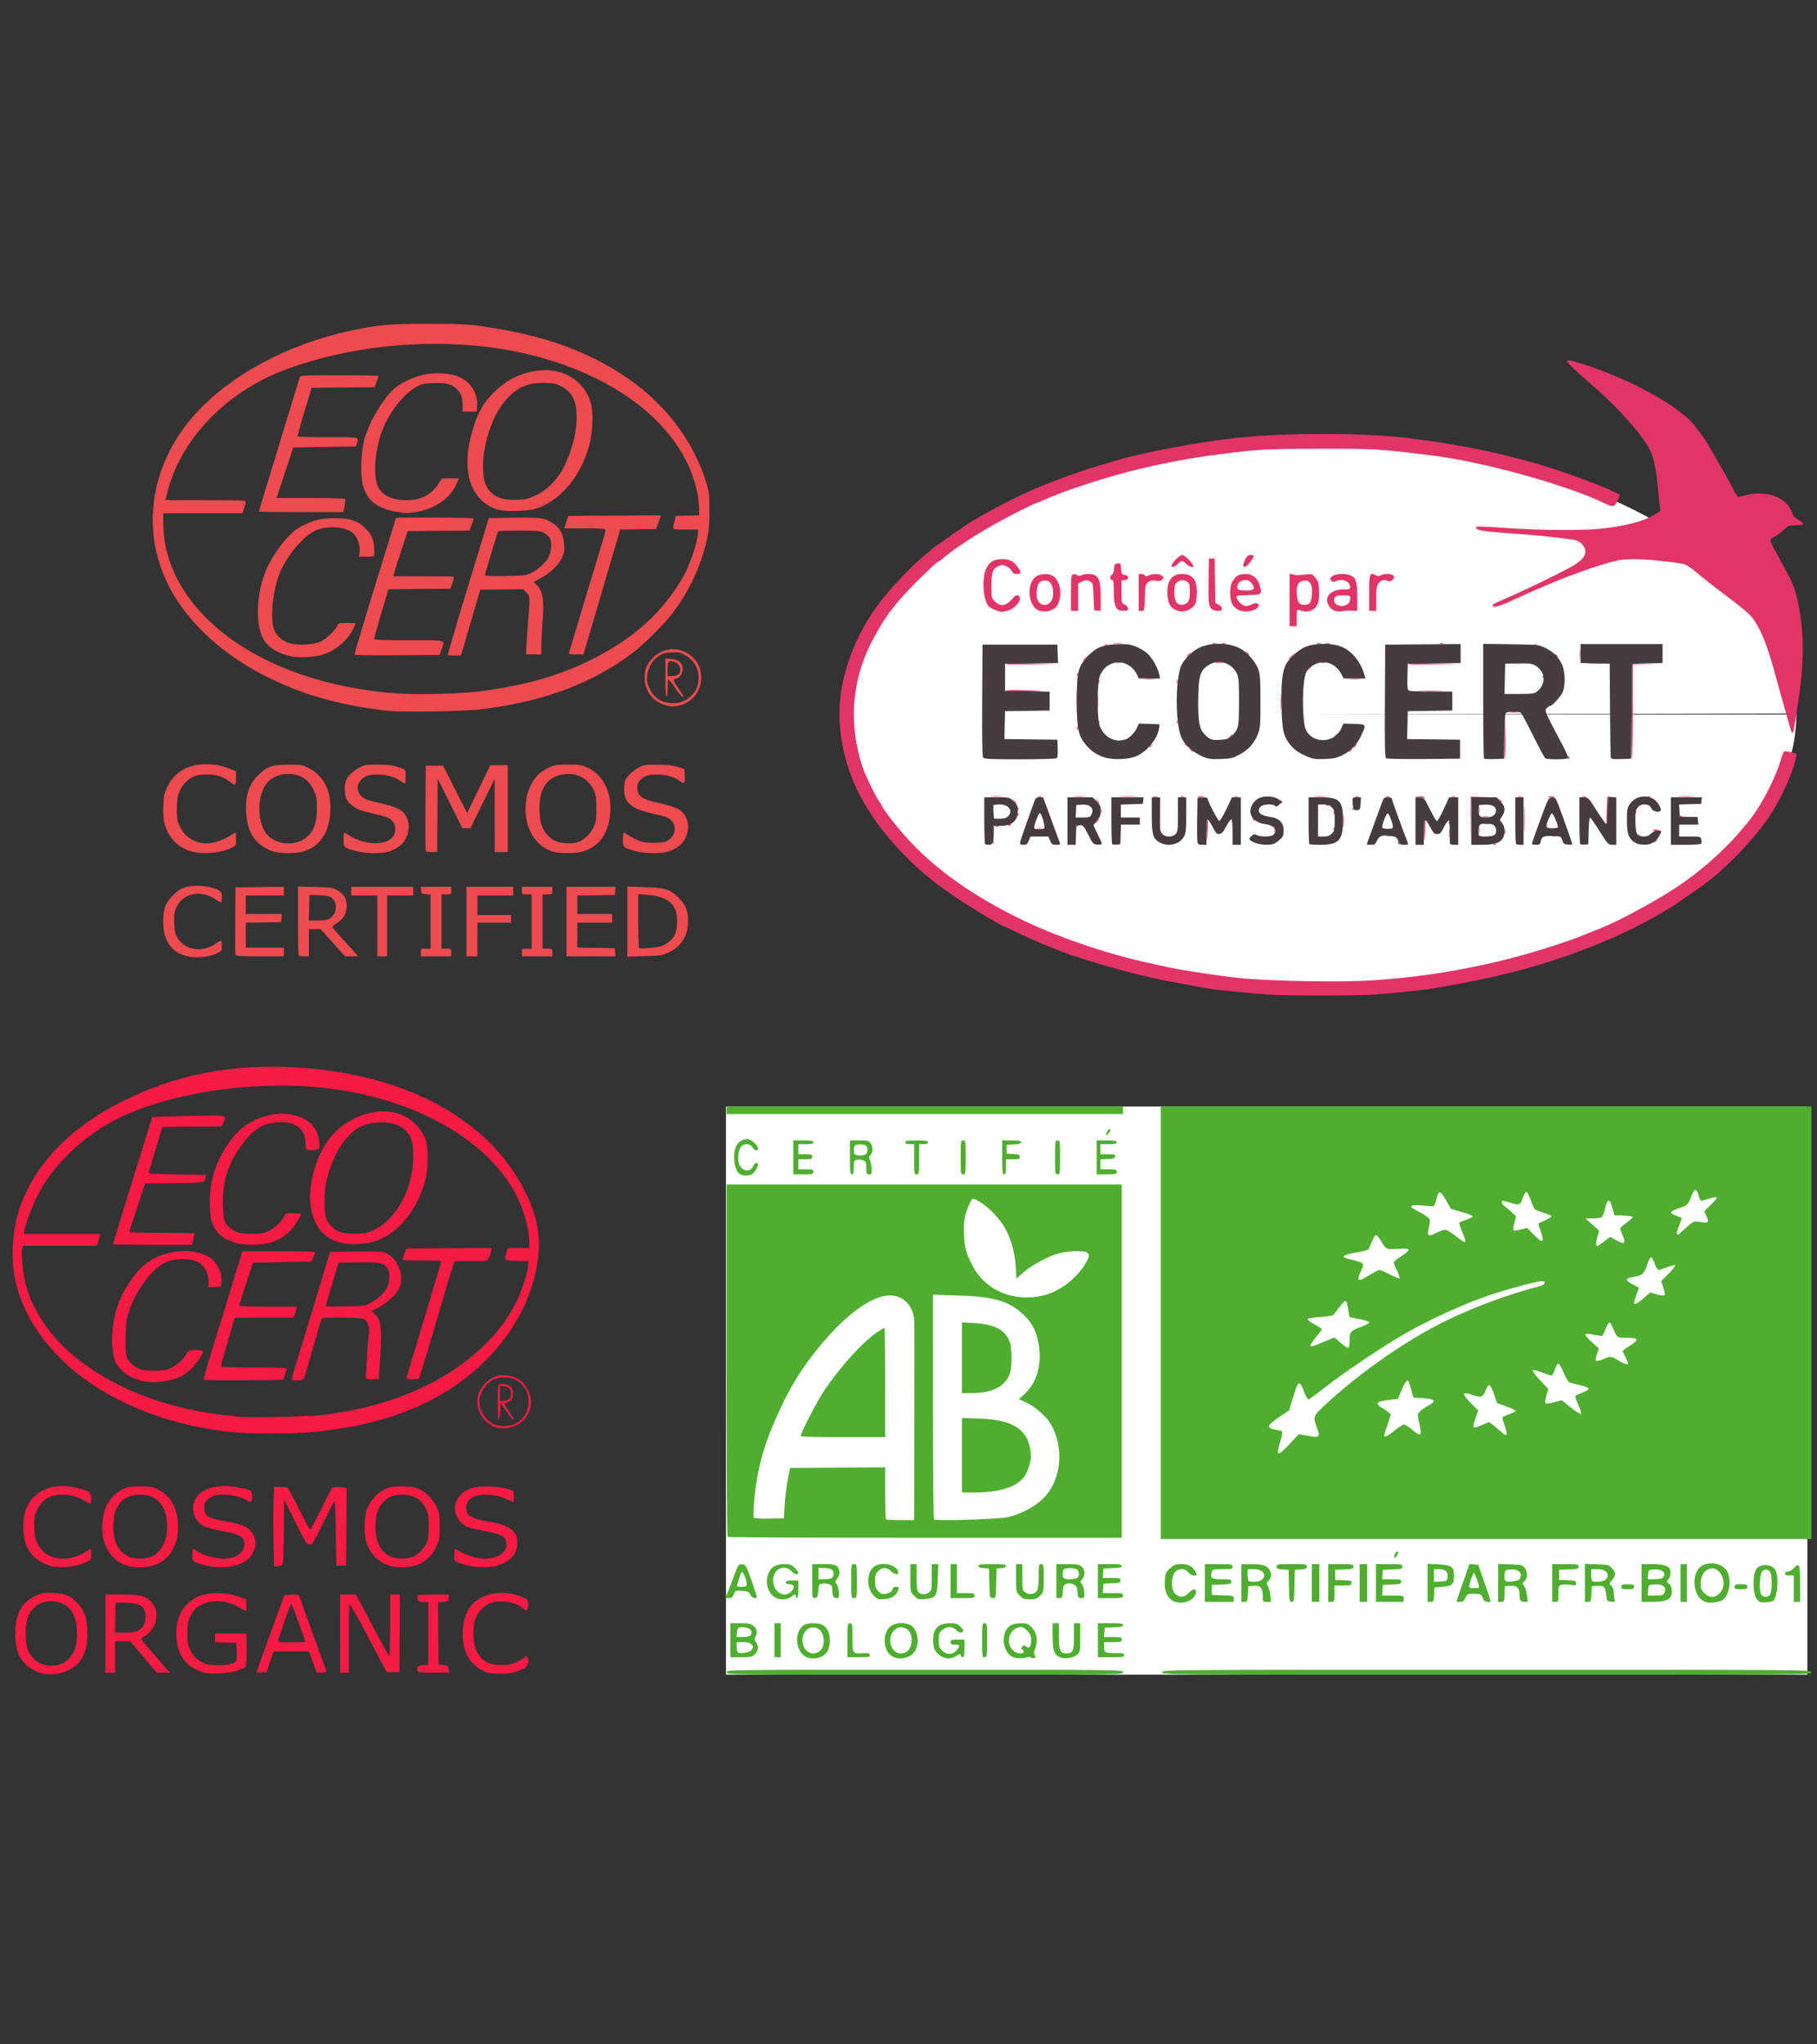 <?xml version="1.0" encoding="UTF-8" standalone="no"?>
<svg
   id="Calque_1"
   data-name="Calque 1"
   viewBox="0 0 800 900"
   version="1.1"
   sodipodi:docname="La-Distillerie-Bel-Air-Picto-Eurofeuille-AB-lavande.svg"
   xml:space="preserve"
   inkscape:version="1.2.2 (b0a8486541, 2022-12-01)"
   xmlns:inkscape="http://www.inkscape.org/namespaces/inkscape"
   xmlns:sodipodi="http://sodipodi.sourceforge.net/DTD/sodipodi-0.dtd"
   xmlns="http://www.w3.org/2000/svg"
   xmlns:svg="http://www.w3.org/2000/svg"><rect x="0" y="0" width="800" height="900" fill="#333333" stroke="none"/><defs
     id="defs1498" /><sodipodi:namedview
     id="namedview1496"
     pagecolor="#505050"
     bordercolor="#eeeeee"
     borderopacity="1"
     inkscape:showpageshadow="0"
     inkscape:pageopacity="0"
     inkscape:pagecheckerboard="0"
     inkscape:deskcolor="#505050"
     showgrid="false"
     inkscape:zoom="0.46388889"
     inkscape:cx="-197.24551"
     inkscape:cy="203.71257"
     inkscape:window-width="1920"
     inkscape:window-height="1008"
     inkscape:window-x="0"
     inkscape:window-y="571"
     inkscape:window-maximized="1"
     inkscape:current-layer="Calque_1" /><g
     id="g3112"><rect
       style="fill:#ffffff;stroke:none;stroke-width:5.333;stroke-linecap:round;stroke-linejoin:round;stroke-dasharray:5.333, 5.333"
       id="rect3101"
       width="476.12"
       height="250.13"
       x="319.631"
       y="487.138" /><g
       id="g2308"><path
         style="fill:#ffffff;stroke:none;stroke-width:5.333;stroke-linecap:round;stroke-linejoin:round;stroke-dasharray:5.333, 5.333"
         id="path1867"
         sodipodi:type="arc"
         sodipodi:cx="581.51721"
         sodipodi:cy="314.52921"
         sodipodi:rx="209.37793"
         sodipodi:ry="119.66165"
         sodipodi:start="0"
         sodipodi:end="6.2796695"
         sodipodi:arc-type="slice"
         d="M 790.895,314.529 A 209.378,119.662 0 0 1 581.701,434.191 209.378,119.662 0 0 1 372.14,314.74 209.378,119.662 0 0 1 580.965,194.868 209.378,119.662 0 0 1 790.894,314.108 l -209.377,0.421 z" /><g
         transform="matrix(0.523,0,0,0.523,359.067,146.425)"
         stroke-width="1.912"
         id="g1623"><path
           d="m 380.06,557.14 c -37.679,-3.183 -45.401,-4.071 -60.5,-6.961 -5.5,-1.053 -16.3,-3.101 -24,-4.552 -30.084,-5.668 -77.378,-19.409 -98,-28.473 -2.2,-0.967 -7.053,-2.97 -10.784,-4.451 -3.731,-1.481 -11.284,-4.906 -16.785,-7.611 -5.501,-2.705 -10.191,-4.918 -10.423,-4.918 -1.594,0 -25.609,-14.206 -38.011,-22.485 -18.965,-12.659 -30.159,-21.505 -42.414,-33.515 -32.766,-32.111 -51.218,-64.581 -57.113,-100.5 -4.148,-25.275 -1.651,-47.527 8.303,-74 4.946,-13.154 12.121,-26.415 21.108,-39.013 9.871,-13.838 30.707,-35.867 42.41,-44.841 1.49,-1.143 2.934,-2.357 3.209,-2.699 1.716,-2.132 36.192,-25.948 37.562,-25.948 0.346,0 1.823,-0.842 3.283,-1.87 4.662,-3.284 29.245,-16.027 41.654,-21.592 15.352,-6.883 40.504,-16.205 56.5,-20.938 6.875,-2.034 14.61,-4.352 17.188,-5.149 20.525,-6.351 69.576,-15.594 100.31,-18.903 44.446,-4.785 110,-4.573 149,0.482 45.094,5.845 80.965,13.494 117,24.946 13.008,4.134 37.27,13.006 44.5,16.273 2.475,1.118 6.412,2.854 8.75,3.857 2.337,1.003 4.25,2.148 4.25,2.543 0,0.396 -0.94,2.662 -2.089,5.035 -2.453,5.067 -3.592,5.254 -10.817,1.768 -32.447,-15.653 -102.84,-35.078 -146.34,-40.385 -44.681,-5.45 -46.737,-5.572 -93.25,-5.495 -44.327,0.073 -52.385,0.506 -83,4.461 -24.884,3.214 -43.092,6.512 -67,12.135 -28.109,6.611 -64.337,18.329 -83.115,26.883 -2.352,1.071 -4.499,1.948 -4.771,1.948 -1.314,0 -19.418,9.027 -32.492,16.202 -19.283,10.582 -40.6,24.61 -47.942,31.548 -0.728,0.688 -1.628,1.262 -2.001,1.277 -1.947,0.077 -25.642,23.327 -34.113,33.473 -9.036,10.823 -12.663,16.121 -19.986,29.199 -19.512,34.843 -23.093,72.779 -10.483,111.08 2.112,6.415 9.996,22.749 13.526,28.026 1.583,2.365 2.877,4.502 2.877,4.748 0,0.982 7.779,11.419 14.444,19.38 24.365,29.102 56.425,53 100.06,74.582 31.205,15.436 73.345,29.95 110.42,38.033 6.369,1.388 13.604,2.967 16.079,3.509 11.766,2.574 42.443,7.205 60,9.057 25.019,2.639 86.187,3.712 111.46,1.955 35.575,-2.474 62.917,-6.354 96.508,-13.695 27.708,-6.056 65.18,-17.432 85.033,-25.815 3.575,-1.51 8.3,-3.409 10.5,-4.221 12.329,-4.55 43.769,-21.355 62,-33.14 25.556,-16.52 50.611,-39.843 66.921,-62.295 8.907,-12.261 18.855,-32.208 23.14,-46.397 0.997,-3.3 2.142,-6.391 2.545,-6.869 0.41,-0.486 2.996,-0.326 5.868,0.363 5.06,1.214 5.125,1.278 4.45,4.351 -3.373,15.355 -14.667,39.22 -25.779,54.472 -11.44,15.702 -30.842,36.016 -45.607,47.752 -8.124,6.457 -8.33,6.607 -19.151,13.931 -4.063,2.75 -7.612,5.256 -7.887,5.569 -0.275,0.313 -5.225,3.435 -11,6.938 -43.147,26.174 -101.53,47.69 -161,59.328 -16.796,3.287 -25.7,4.94 -36.5,6.775 -6.131,1.042 -30.506,3.527 -47.895,4.884 -14.302,1.116 -77.292,1.096 -90.605,-0.029 z M 149.22,429.17 c 0,-1.375 0.227,-1.938 0.504,-1.25 0.277,0.688 0.277,1.812 0,2.5 -0.277,0.688 -0.504,0.125 -0.504,-1.25 z m 341.3,0.933 c -0.363,-0.587 -0.445,-1.281 -0.183,-1.543 0.262,-0.262 0.743,0.218 1.069,1.067 0.676,1.762 0.1,2.072 -0.886,0.477 z m 80.354,0.383 c 0.722,-0.289 1.584,-0.253 1.917,0.079 0.332,0.332 -0.258,0.569 -1.312,0.525 -1.165,-0.048 -1.402,-0.285 -0.604,-0.604 z m -241.64,-10.008 c -0.092,-5.605 0.169,-10.401 0.582,-10.658 0.412,-0.257 0.627,2.754 0.477,6.691 -0.491,12.863 -0.887,14.348 -1.059,3.967 z m 182.99,-0.059 c -0.088,-5.638 0.177,-10.251 0.59,-10.252 0.412,-10e-4 0.627,3.261 0.476,7.25 -0.47,12.455 -0.9,13.665 -1.066,3.002 z m 39.307,-9.75 0.033,-20 18.505,-0.119 -17.963,0.694 -0.609,39.426 0.033,-20 z m 154.53,18.122 c 0,-0.208 0.787,-0.995 1.75,-1.75 1.586,-1.244 1.621,-1.208 0.378,0.378 -1.306,1.666 -2.128,2.196 -2.128,1.372 z m -172.68,-7.622 c 0,-3.575 0.181,-5.037 0.403,-3.25 0.222,1.788 0.222,4.713 0,6.5 -0.222,1.788 -0.403,0.325 -0.403,-3.25 z m 63.093,-11.5 c 10e-4,-9.9 0.151,-13.815 0.333,-8.699 0.182,5.116 0.181,13.215 -0.002,18 -0.183,4.785 -0.332,0.599 -0.331,-9.301 z m -115.14,13.807 c 0.973,-0.254 2.323,-0.237 3,0.037 0.677,0.274 -0.119,0.481 -1.769,0.461 -1.65,-0.02 -2.204,-0.244 -1.231,-0.498 z m 139.54,0.01 c 0.722,-0.289 1.584,-0.253 1.917,0.079 0.332,0.332 -0.258,0.569 -1.312,0.525 -1.165,-0.048 -1.402,-0.285 -0.604,-0.604 z m -62.54,-4.317 c 0,-2.475 0.195,-3.487 0.433,-2.25 0.238,1.238 0.238,3.263 0,4.5 -0.238,1.238 -0.433,0.225 -0.433,-2.25 z m 21.886,1 c 0,-1.375 0.227,-1.938 0.504,-1.25 0.277,0.688 0.277,1.812 0,2.5 -0.277,0.688 -0.504,0.125 -0.504,-1.25 z m -194,-1 c 0,-1.375 0.227,-1.938 0.504,-1.25 0.277,0.688 0.277,1.812 0,2.5 -0.277,0.688 -0.504,0.125 -0.504,-1.25 z m 318.72,-0.279 c 0.482,-0.482 2.17,-0.716 3.749,-0.519 2.644,0.33 2.574,0.399 -0.877,0.877 -2.15,0.298 -3.375,0.145 -2.872,-0.358 z m -268.8,-1.304 c 0.048,-1.165 0.285,-1.402 0.604,-0.604 0.289,0.722 0.253,1.584 -0.079,1.917 -0.332,0.332 -0.569,-0.258 -0.525,-1.312 z m -250.33,-0.122 c 1.238,-0.238 3.263,-0.238 4.5,0 1.238,0.238 0.225,0.433 -2.25,0.433 -2.475,0 -3.487,-0.195 -2.25,-0.433 z m 258.59,-6.794 c 0.004,-4.4 0.179,-6.076 0.391,-3.724 0.211,2.352 0.208,5.952 -0.007,8 -0.215,2.048 -0.388,0.124 -0.384,-4.276 z m 170.74,4.917 c 0.048,-1.165 0.285,-1.402 0.604,-0.604 0.289,0.722 0.253,1.584 -0.079,1.917 -0.332,0.332 -0.569,-0.258 -0.525,-1.312 z m -463.81,-0.11 c 0.973,-0.254 2.323,-0.237 3,0.037 0.677,0.274 -0.119,0.481 -1.769,0.461 -1.65,-0.02 -2.204,-0.244 -1.231,-0.498 z m 68.464,-0.431 c 0.678,-0.683 1.485,-0.991 1.793,-0.683 0.308,0.308 -0.247,0.867 -1.233,1.243 -1.425,0.543 -1.54,0.428 -0.56,-0.56 z m -57.733,-0.269 c 0,-0.216 0.698,-0.661 1.552,-0.989 0.89,-0.341 1.291,-0.174 0.941,0.393 -0.587,0.95 -2.493,1.405 -2.493,0.596 z m 371.08,-2.19 c 0.048,-1.165 0.285,-1.402 0.604,-0.604 0.289,0.722 0.253,1.584 -0.079,1.917 -0.332,0.332 -0.569,-0.258 -0.525,-1.312 z m 29.171,0.867 c 1.512,-0.229 3.987,-0.229 5.5,0 1.512,0.229 0.275,0.417 -2.75,0.417 -3.025,0 -4.263,-0.187 -2.75,-0.417 z m 103.75,-11.126 0.5,-11.658 3.5,-0.089 c 3.487,-0.089 3.488,-0.088 0.25,0.31 l -3.25,0.4 v 10.881 c 0,5.984 -0.338,11.091 -0.75,11.347 -0.412,0.256 -0.525,-4.779 -0.25,-11.191 z m -429.5,8.842 c 0.995,-1.1 2.035,-2 2.31,-2 0.275,0 -0.314,0.9 -1.31,2 -0.996,1.1 -2.035,2 -2.31,2 -0.275,0 0.314,-0.9 1.31,-2 z m 131.37,-1.75 c -1.244,-1.586 -1.208,-1.621 0.378,-0.378 1.666,1.306 2.196,2.128 1.372,2.128 -0.208,0 -0.995,-0.787 -1.75,-1.75 z m 193.88,-1.956 c 1.238,-0.238 3.263,-0.238 4.5,0 1.238,0.238 0.225,0.433 -2.25,0.433 -2.475,0 -3.487,-0.195 -2.25,-0.433 z m 165.76,-0.283 c -0.35,-0.567 0.051,-0.735 0.941,-0.393 1.732,0.665 2.049,1.382 0.611,1.382 -0.518,0 -1.216,-0.445 -1.552,-0.989 z m -557.43,-1.595 c 0.048,-1.165 0.285,-1.402 0.604,-0.604 0.289,0.722 0.253,1.584 -0.079,1.917 -0.332,0.332 -0.569,-0.258 -0.525,-1.312 z m 266.08,-1.417 c 0,-1.375 0.227,-1.938 0.504,-1.25 0.277,0.688 0.277,1.812 0,2.5 -0.277,0.688 -0.504,0.125 -0.504,-1.25 z m 122.11,-2 c 0,-2.475 0.195,-3.487 0.433,-2.25 0.238,1.238 0.238,3.263 0,4.5 -0.238,1.238 -0.433,0.225 -0.433,-2.25 z m -318.08,0.5 c 0.02,-1.65 0.244,-2.204 0.498,-1.231 0.254,0.973 0.237,2.323 -0.037,3 -0.274,0.677 -0.481,-0.119 -0.461,-1.769 z m 449.88,0.917 c 0.048,-1.165 0.285,-1.402 0.604,-0.604 0.289,0.722 0.253,1.584 -0.079,1.917 -0.332,0.332 -0.569,-0.258 -0.525,-1.312 z m -520,-3 c 0.048,-1.165 0.285,-1.402 0.604,-0.604 0.289,0.722 0.253,1.584 -0.079,1.917 -0.332,0.332 -0.569,-0.258 -0.525,-1.312 z m 282,0 c 0.048,-1.165 0.285,-1.402 0.604,-0.604 0.289,0.722 0.253,1.584 -0.079,1.917 -0.332,0.332 -0.569,-0.258 -0.525,-1.312 z m -303,-1 c 0.048,-1.165 0.285,-1.402 0.604,-0.604 0.289,0.722 0.253,1.584 -0.079,1.917 -0.332,0.332 -0.569,-0.258 -0.525,-1.312 z m 280.73,-2.1 c 0.722,-0.289 1.584,-0.253 1.917,0.079 0.332,0.332 -0.258,0.569 -1.312,0.525 -1.165,-0.048 -1.402,-0.285 -0.604,-0.604 z m -38.384,-2.317 c 0,-1.295 0.338,-1.633 0.986,-0.986 0.648,0.648 0.648,1.324 0,1.971 -0.648,0.648 -0.986,0.31 -0.986,-0.986 z m -225.02,-1.25 -1.905,-2.25 2.25,1.905 c 2.114,1.79 2.705,2.595 1.905,2.595 -0.19,0 -1.202,-1.012 -2.25,-2.25 z m 70,0 -1.905,-2.25 2.25,1.905 c 2.114,1.79 2.705,2.595 1.905,2.595 -0.19,0 -1.202,-1.012 -2.25,-2.25 z m 339.47,-0.5 c -1.244,-1.586 -1.208,-1.621 0.378,-0.378 1.666,1.306 2.196,2.128 1.372,2.128 -0.208,0 -0.995,-0.787 -1.75,-1.75 z m -253.99,-2.529 c 0.482,-0.482 2.17,-0.716 3.749,-0.519 2.644,0.33 2.574,0.399 -0.877,0.877 -2.15,0.298 -3.375,0.145 -2.872,-0.358 z m 186.62,0.279 -4,-0.716 3.691,-0.142 c 2.03,-0.078 3.969,0.308 4.309,0.858 0.34,0.55 0.479,0.936 0.309,0.858 -0.17,-0.078 -2.109,-0.464 -4.309,-0.858 z m 108.38,-0.279 c 0.482,-0.482 2.17,-0.716 3.749,-0.519 2.644,0.33 2.574,0.399 -0.877,0.877 -2.15,0.298 -3.375,0.145 -2.872,-0.358 z m -469.63,-0.456 c 2.612,-0.206 6.888,-0.206 9.5,0 2.612,0.206 0.475,0.375 -4.75,0.375 -5.225,0 -7.362,-0.169 -4.75,-0.375 z m 40.019,0.042 c 0.973,-0.254 2.323,-0.237 3,0.037 0.677,0.274 -0.119,0.481 -1.769,0.461 -1.65,-0.02 -2.204,-0.244 -1.231,-0.498 z m 29.981,-0.042 c 2.612,-0.206 6.888,-0.206 9.5,0 2.612,0.206 0.475,0.375 -4.75,0.375 -5.225,0 -7.362,-0.169 -4.75,-0.375 z m 39,-0.007 c 3.712,-0.192 9.787,-0.192 13.5,0 3.712,0.192 0.675,0.35 -6.75,0.35 -7.425,0 -10.462,-0.157 -6.75,-0.35 z m 28,0.052 c 0.963,-0.252 2.538,-0.252 3.5,0 0.963,0.252 0.175,0.457 -1.75,0.457 -1.925,0 -2.712,-0.206 -1.75,-0.457 z m 23.019,-0.004 c 0.973,-0.254 2.323,-0.237 3,0.037 0.677,0.274 -0.119,0.481 -1.769,0.461 -1.65,-0.02 -2.204,-0.244 -1.231,-0.498 z m 44.981,0.004 c 0.963,-0.252 2.538,-0.252 3.5,0 0.963,0.252 0.175,0.457 -1.75,0.457 -1.925,0 -2.712,-0.206 -1.75,-0.457 z m 68,-0.046 c 2.612,-0.206 6.888,-0.206 9.5,0 2.612,0.206 0.475,0.375 -4.75,0.375 -5.225,0 -7.362,-0.169 -4.75,-0.375 z m 34.019,0.042 c 0.973,-0.254 2.323,-0.237 3,0.037 0.677,0.274 -0.119,0.481 -1.769,0.461 -1.65,-0.02 -2.204,-0.244 -1.231,-0.498 z m 26,0 c 0.973,-0.254 2.323,-0.237 3,0.037 0.677,0.274 -0.119,0.481 -1.769,0.461 -1.65,-0.02 -2.204,-0.244 -1.231,-0.498 z m 54.981,0.004 c 0.963,-0.252 2.538,-0.252 3.5,0 0.963,0.252 0.175,0.457 -1.75,0.457 -1.925,0 -2.712,-0.206 -1.75,-0.457 z m 56,0 c 0.963,-0.252 2.538,-0.252 3.5,0 0.963,0.252 0.175,0.457 -1.75,0.457 -1.925,0 -2.712,-0.206 -1.75,-0.457 z m 54,0 c 0.963,-0.252 2.538,-0.252 3.5,0 0.963,0.252 0.175,0.457 -1.75,0.457 -1.925,0 -2.712,-0.206 -1.75,-0.457 z m 55.562,0.006 c 0.722,-0.289 1.584,-0.253 1.917,0.079 0.332,0.332 -0.258,0.569 -1.312,0.525 -1.165,-0.048 -1.402,-0.285 -0.604,-0.604 z m 25.479,-0.059 c 3.735,-0.193 9.585,-0.191 13,0.003 3.415,0.195 0.358,0.353 -6.792,0.351 -7.15,-0.002 -9.944,-0.161 -6.208,-0.354 z m -146.29,-51.055 0.498,-19.702 0.275,18.927 c 0.151,10.41 -0.073,19.276 -0.498,19.702 -0.425,0.426 -0.549,-8.091 -0.275,-18.927 z m 53.335,18.342 c 0,-0.801 0.382,-1.22 0.85,-0.931 0.467,0.289 0.591,0.944 0.274,1.456 -0.809,1.308 -1.124,1.161 -1.124,-0.525 z m 53.667,-38.889 0.5,-40.155 24,-0.092 -23.5,0.654 v 39.41 c 0,21.676 -0.338,39.619 -0.75,39.874 -0.412,0.255 -0.525,-17.606 -0.25,-39.691 z m -371.6,32.095 -1.905,-2.25 2.25,1.905 c 1.238,1.048 2.25,2.06 2.25,2.25 0,0.8 -0.805,0.209 -2.595,-1.905 z m 133.6,1.872 c 0,-0.208 0.787,-0.995 1.75,-1.75 1.586,-1.244 1.621,-1.208 0.378,0.378 -1.306,1.666 -2.128,2.196 -2.128,1.372 z m -168,-4 c 0,-0.208 0.787,-0.995 1.75,-1.75 1.586,-1.244 1.621,-1.208 0.378,0.378 -1.306,1.666 -2.128,2.196 -2.128,1.372 z m 172,0 c 0,-0.208 0.787,-0.995 1.75,-1.75 1.586,-1.244 1.621,-1.208 0.378,0.378 -1.306,1.666 -2.128,2.196 -2.128,1.372 z m -142.13,-2.372 c -1.244,-1.586 -1.208,-1.621 0.378,-0.378 1.666,1.306 2.196,2.128 1.372,2.128 -0.208,0 -0.995,-0.787 -1.75,-1.75 z m 37.628,-6.25 c 0.995,-1.1 2.035,-2 2.31,-2 0.275,0 -0.314,0.9 -1.31,2 -0.996,1.1 -2.035,2 -2.31,2 -0.275,0 0.314,-0.9 1.31,-2 z m 88.5,-0.378 c 0,-0.208 0.787,-0.995 1.75,-1.75 1.586,-1.244 1.621,-1.208 0.378,0.378 -1.306,1.666 -2.128,2.196 -2.128,1.372 z m 384.53,-3.729 c -0.755,-2.024 -8.772,-30.324 -14.984,-52.893 -5.766,-20.95 -11.281,-34.32 -17.621,-42.718 -2.643,-3.501 -9.731,-9.536 -21.545,-18.345 -9.683,-7.22 -20.963,-16.055 -25.066,-19.633 -4.103,-3.578 -8.889,-6.883 -10.636,-7.344 -7.199,-1.9 -29.966,-4.317 -41.176,-4.372 -9.527,-0.047 -13.752,0.415 -20.5,2.241 -12.357,3.344 -34.56,11.165 -49.5,17.437 -13.307,5.586 -16.772,7.113 -36.163,15.936 -10.081,4.587 -14.337,5.484 -14.337,3.022 0,-0.461 1.913,-1.649 4.25,-2.64 20.752,-8.794 57.489,-26.604 65.348,-31.681 8.883,-5.739 10.742,-11.296 5.652,-16.898 -2.057,-2.264 -4.137,-3.274 -8.25,-4.006 -4.878,-0.869 -34.12,-4.07 -38,-4.16 -0.825,-0.019 -9.825,-0.676 -20,-1.459 -18.147,-1.397 -23,-2.316 -23,-4.359 0,-1.325 2.247,-1.288 28.5,0.473 25.725,1.725 60.912,1.944 75.644,0.47 21.068,-2.108 37.321,-6.336 46.338,-12.055 l 4.761,-3.019 -0.669,-5.041 c -0.368,-2.772 -1.079,-9.61 -1.58,-15.195 -1.009,-11.236 -2.242,-18.38 -4.463,-25.862 -3.728,-12.552 -25.823,-38.232 -53.251,-61.888 -5.929,-5.114 -12.805,-11.347 -15.28,-13.851 -4.128,-4.177 -4.317,-4.579 -2.291,-4.867 1.215,-0.173 8.19,1.692 15.5,4.144 39.523,13.258 78.974,35.355 90.791,50.855 2.475,3.246 5.451,7.12 6.613,8.609 1.915,2.454 9.771,15.674 16.166,27.207 1.373,2.475 4.234,7.503 6.358,11.174 2.124,3.671 3.873,7.046 3.885,7.5 0.012,0.454 0.85,1.902 1.861,3.217 l 1.839,2.392 7.223,-1.77 c 17.355,-4.253 33.828,2.179 38.006,14.839 0.832,2.521 2.435,4.27 5.63,6.142 2.457,1.44 4.205,3.042 3.884,3.562 -0.321,0.519 -3.256,0.944 -6.523,0.944 -5.515,0 -6.218,0.269 -9.822,3.767 -2.135,2.072 -5.173,4.416 -6.751,5.209 -5.547,2.787 -5.538,2.74 -1.941,9.868 1.847,3.661 5.548,10.481 8.224,15.156 9.102,15.902 11.252,22.251 14.392,42.5 3.276,21.124 2.623,43.763 -2.128,73.807 -1.147,7.256 -2.423,15.556 -2.834,18.443 -0.796,5.586 -1.706,7.419 -2.555,5.144 z m -601.37,-2.893 c 0,-1.375 0.227,-1.938 0.504,-1.25 0.277,0.688 0.277,1.812 0,2.5 -0.277,0.688 -0.504,0.125 -0.504,-1.25 z m 17.921,-5.583 c 0.048,-1.165 0.285,-1.402 0.604,-0.604 0.289,0.722 0.253,1.584 -0.079,1.917 -0.332,0.332 -0.569,-0.258 -0.525,-1.312 z m 66,0 c 0.048,-1.165 0.285,-1.402 0.604,-0.604 0.289,0.722 0.253,1.584 -0.079,1.917 -0.332,0.332 -0.569,-0.258 -0.525,-1.312 z m -84.674,-16.917 c 0.001,-8.8 0.154,-12.266 0.34,-7.702 0.186,4.564 0.185,11.764 -0.002,16 -0.187,4.236 -0.339,0.503 -0.338,-8.297 z m 171.97,0 c 0.002,-6.05 0.167,-8.396 0.366,-5.213 0.199,3.183 0.197,8.133 -0.004,11 -0.201,2.867 -0.364,0.263 -0.362,-5.787 z m 193.39,8.775 c 1.797,-0.223 4.497,-0.218 6,0.01 1.503,0.228 0.032,0.41 -3.268,0.405 -3.3,-0.006 -4.529,-0.192 -2.732,-0.415 z m 29.311,-0.859 c 0.048,-1.165 0.285,-1.402 0.604,-0.604 0.289,0.722 0.253,1.584 -0.079,1.917 -0.332,0.332 -0.569,-0.258 -0.525,-1.312 z m -376.72,-7.917 c -0.003,-4.95 0.166,-7.101 0.376,-4.78 0.21,2.321 0.212,6.371 0.006,9 -0.207,2.629 -0.378,0.73 -0.381,-4.22 z m -77.703,-9.25 c -0.256,-0.412 5.005,-0.632 11.691,-0.489 22.797,0.49 25.179,0.847 6.966,1.043 -10.005,0.108 -18.401,-0.142 -18.657,-0.554 z m 348.55,0.006 c 4.785,-0.183 12.885,-0.184 18,-0.002 5.115,0.182 1.201,0.332 -8.699,0.333 -9.9,10e-4 -14.085,-0.148 -9.301,-0.331 z m -270,-7.756 c 0.02,-1.65 0.244,-2.204 0.498,-1.231 0.254,0.973 0.237,2.323 -0.037,3 -0.274,0.677 -0.481,-0.119 -0.461,-1.769 z m 66,0 c 0.02,-1.65 0.244,-2.204 0.498,-1.231 0.254,0.973 0.237,2.323 -0.037,3 -0.274,0.677 -0.481,-0.119 -0.461,-1.769 z m -27.445,-2.232 c 2.337,-0.211 6.162,-0.211 8.5,0 2.337,0.211 0.425,0.383 -4.25,0.383 -4.675,0 -6.588,-0.172 -4.25,-0.383 z m 173,0 c 2.337,-0.211 6.162,-0.211 8.5,0 2.337,0.211 0.425,0.383 -4.25,0.383 -4.675,0 -6.588,-0.172 -4.25,-0.383 z m 162.33,-1.851 c 0.048,-1.165 0.285,-1.402 0.604,-0.604 0.289,0.722 0.253,1.584 -0.079,1.917 -0.332,0.332 -0.569,-0.258 -0.525,-1.312 z m -392,-2 c 0.048,-1.165 0.285,-1.402 0.604,-0.604 0.289,0.722 0.253,1.584 -0.079,1.917 -0.332,0.332 -0.569,-0.258 -0.525,-1.312 z m 194.92,-4.917 c 1.292,-1.375 2.574,-2.5 2.849,-2.5 0.275,0 -0.557,1.125 -1.849,2.5 -1.292,1.375 -2.574,2.5 -2.849,2.5 -0.275,0 0.557,-1.125 1.849,-2.5 z m -255.13,-3.77 c 0.425,-0.424 10.416,-0.648 22.202,-0.498 l 21.43,0.272 -22.202,0.498 c -12.211,0.274 -21.854,0.152 -21.43,-0.272 z m 339,0 c 0.425,-0.424 10.416,-0.648 22.202,-0.498 l 21.43,0.272 -22.202,0.498 c -12.211,0.274 -21.854,0.152 -21.43,-0.272 z m 87.381,-0.469 c 3.163,-0.198 8.338,-0.198 11.5,0 3.163,0.198 0.575,0.361 -5.75,0.361 -6.325,0 -8.912,-0.162 -5.75,-0.361 z m 64.539,-0.002 c 3.459,-0.196 8.859,-0.194 12,0.004 3.141,0.198 0.311,0.358 -6.289,0.356 -6.6,-0.002 -9.17,-0.164 -5.711,-0.36 z m -397.54,-0.948 c 0.963,-0.252 2.538,-0.252 3.5,0 0.963,0.252 0.175,0.457 -1.75,0.457 -1.925,0 -2.712,-0.206 -1.75,-0.457 z m 84.014,-0.028 c 1.52,-0.23 3.77,-0.224 5,0.014 1.23,0.237 -0.014,0.425 -2.764,0.418 -2.75,-0.008 -3.756,-0.202 -2.236,-0.432 z m 87.986,0.028 c 0.963,-0.252 2.538,-0.252 3.5,0 0.963,0.252 0.175,0.457 -1.75,0.457 -1.925,0 -2.712,-0.206 -1.75,-0.457 z m 218.09,-6.811 c 0.004,-4.4 0.179,-6.076 0.391,-3.724 0.211,2.352 0.208,5.952 -0.007,8 -0.215,2.048 -0.388,0.124 -0.384,-4.276 z m -418.34,5.187 c 0,-0.172 1.462,-1.635 3.25,-3.25 l 3.25,-2.937 -2.937,3.25 c -2.738,3.03 -3.563,3.71 -3.563,2.937 z m 173,-1 c 0,-0.172 1.462,-1.635 3.25,-3.25 l 3.25,-2.937 -2.937,3.25 c -2.738,3.03 -3.563,3.71 -3.563,2.937 z m -84.5,-3.687 c 0.995,-1.1 2.035,-2 2.31,-2 0.275,0 -0.314,0.9 -1.31,2 -0.996,1.1 -2.035,2 -2.31,2 -0.275,0 0.314,-0.9 1.31,-2 z m 309.37,0.25 c -1.244,-1.586 -1.208,-1.621 0.378,-0.378 1.666,1.306 2.196,2.128 1.372,2.128 -0.208,0 -0.995,-0.787 -1.75,-1.75 z m -260,-2 c -1.244,-1.586 -1.208,-1.621 0.378,-0.378 0.963,0.755 1.75,1.542 1.75,1.75 0,0.823 -0.821,0.293 -2.128,-1.372 z m -119.06,-6.933 c 0.722,-0.289 1.584,-0.253 1.917,0.079 0.332,0.332 -0.258,0.569 -1.312,0.525 -1.165,-0.048 -1.402,-0.285 -0.604,-0.604 z m 360.94,0.021 c 0.688,-0.277 1.812,-0.277 2.5,0 0.688,0.277 0.125,0.504 -1.25,0.504 -1.375,0 -1.938,-0.227 -1.25,-0.504 z m -354.02,-1.059 c 1.775,-0.221 4.925,-0.225 7,-0.008 2.075,0.216 0.622,0.397 -3.228,0.402 -3.85,0.004 -5.548,-0.173 -3.772,-0.394 z m 83.541,0.029 c 0.973,-0.254 2.323,-0.237 3,0.037 0.677,0.274 -0.119,0.481 -1.769,0.461 -1.65,-0.02 -2.204,-0.244 -1.231,-0.498 z m 8,0 c 0.973,-0.254 2.323,-0.237 3,0.037 0.677,0.274 -0.119,0.481 -1.769,0.461 -1.65,-0.02 -2.204,-0.244 -1.231,-0.498 z m 80,0 c 0.973,-0.254 2.323,-0.237 3,0.037 0.677,0.274 -0.119,0.481 -1.769,0.461 -1.65,-0.02 -2.204,-0.244 -1.231,-0.498 z m 6.981,0.004 c 0.963,-0.252 2.538,-0.252 3.5,0 0.963,0.252 0.175,0.457 -1.75,0.457 -1.925,0 -2.712,-0.206 -1.75,-0.457 z m 96.5,0.027 c 0.688,-0.277 1.812,-0.277 2.5,0 0.688,0.277 0.125,0.504 -1.25,0.504 -1.375,0 -1.938,-0.227 -1.25,-0.504 z m -126.75,-36.455 v -22.117 l 2.75,0.681 c 3.081,0.763 3.643,0.76 10.927,-0.053 4.713,-0.526 5.385,-0.34 7.5,2.079 2.984,3.413 3.601,5.618 3.723,13.309 0.134,8.469 -1.808,12.864 -6.566,14.852 -2.989,1.249 -4.472,1.342 -7.402,0.464 -2.015,-0.604 -3.949,-1.098 -4.298,-1.098 -0.349,0 -0.634,3.15 -0.634,7 v 7 h -6 z m 17,2.616 c 1.604,-1.933 2.437,-9.355 1.569,-13.982 -0.82,-4.373 -3.937,-5.982 -8.503,-4.391 -3.468,1.209 -4.645,5.047 -3.812,12.435 0.634,5.625 2.156,7.438 6.246,7.438 1.79,0 3.816,-0.675 4.5,-1.501 z m -264.41,6.02 c -2.15,-0.766 -4.792,-2.275 -5.87,-3.354 -4.715,-4.715 -6.005,-23.882 -2.133,-31.685 2.908,-5.86 6.473,-7.981 13.412,-7.981 6.552,0 9.886,1.812 13.733,7.465 2.604,3.826 2.212,5.035 -1.632,5.035 -2.01,0 -3.103,-0.707 -3.943,-2.552 -0.64,-1.404 -2.754,-3.217 -4.698,-4.029 -3.15,-1.316 -3.898,-1.305 -6.859,0.1 -4.63,2.197 -5.601,5.076 -5.601,16.605 0,9.752 0.081,10.111 2.923,12.953 4.998,4.998 9.872,3.928 15.866,-3.483 2.069,-2.558 5.211,-2.032 5.211,0.871 0,3.84 -5.293,9.119 -10.442,10.416 -5.378,1.354 -5.125,1.363 -9.967,-0.362 z m 36.409,0.207 c -8.605,-3.014 -10.859,-20.813 -3.509,-27.717 3.724,-3.499 12.016,-3.989 15.88,-0.939 5.279,4.166 7.168,13.714 4.322,21.837 -2.177,6.212 -9.678,9.277 -16.694,6.819 z m 10.025,-7.476 c 3.074,-3.895 2.461,-13.628 -1.036,-16.46 -2.54,-2.057 -6.355,-1.767 -8.85,0.673 -1.598,1.562 -2.658,9.334 -1.761,12.908 1.523,6.067 7.889,7.641 11.647,2.879 z m 106.07,7.455 c -5.274,-1.865 -7.468,-5.637 -7.919,-13.613 -0.632,-11.177 3.594,-17.092 12.21,-17.092 8.851,0 12.613,4.63 12.596,15.5 -0.006,3.85 -0.567,8.082 -1.246,9.404 -2.732,5.317 -9.702,7.902 -15.642,5.801 z m 8.906,-6.705 c 1.618,-1.618 2,-3.333 2,-8.977 0,-6.333 -0.23,-7.128 -2.493,-8.61 -2.774,-1.818 -6.435,-1.343 -8.937,1.16 -1.101,1.101 -1.57,3.49 -1.57,7.998 0,7.222 1.998,10.429 6.5,10.429 1.375,0 3.4,-0.9 4.5,-2 z m 44,6.637 c -5.426,-2.015 -8,-6.649 -8,-14.399 0,-4.741 0.567,-7.475 2.126,-10.249 2.51,-4.467 5.387,-5.989 11.315,-5.989 5.492,0 9.88,3.766 11.53,9.895 2.001,7.431 1.831,7.568 -9.79,7.89 -10.095,0.28 -10.282,0.329 -9.658,2.5 0.877,3.05 5.13,6.716 7.781,6.708 1.207,-0.003 3.446,-0.659 4.975,-1.457 4.979,-2.597 8.076,0.874 3.469,3.889 -3.27,2.14 -9.72,2.708 -13.75,1.211 z m 10.418,-17.244 c 2.141,-0.822 1.989,-2.606 -0.491,-5.758 -2.385,-3.032 -6.295,-3.466 -9.705,-1.078 -2.399,1.681 -3.013,5.958 -0.973,6.781 1.808,0.73 9.314,0.767 11.168,0.055 z m 68.794,17.148 c -4.112,-1.846 -6.667,-7.215 -5.231,-10.993 1.53,-4.024 6.63,-6.54 13.268,-6.545 5.082,-0.003 5.75,-0.236 5.75,-2.004 0,-4.773 -7.092,-7.627 -12.182,-4.902 -1.618,0.866 -2.396,0.747 -3.684,-0.565 -1.513,-1.54 -1.46,-1.805 0.727,-3.598 2.883,-2.364 11.856,-2.65 15.994,-0.51 4.212,2.178 5.145,5.463 5.145,18.113 v 11.444 l -4.75,-0.151 c -2.612,-0.083 -6.325,0.15 -8.25,0.517 -2.259,0.431 -4.665,0.145 -6.787,-0.808 z m 11.565,-5.098 c 1.441,-1.009 2.223,-2.592 2.223,-4.5 0,-2.929 -0.029,-2.943 -5.965,-2.943 -4.941,0 -6.149,0.343 -7.035,2 -2.795,5.223 5.274,9.298 10.777,5.443 z m -232.78,-9.475 c 0,-12.981 0.223,-15.117 1.633,-15.658 0.898,-0.345 2.483,-0.095 3.523,0.554 1.33,0.83 2.458,0.877 3.802,0.158 2.465,-1.319 8.628,-1.315 11.098,0.007 3.834,2.052 4.945,6.206 4.945,18.487 v 11.616 l -2.75,-0.316 -2.75,-0.317 -0.5,-11.49 c -0.5,-11.485 -0.501,-11.49 -3.387,-12.87 -2.505,-1.198 -3.331,-1.168 -6.25,0.224 l -3.363,1.604 v 23.032 h -6 z m 40.229,14.362 c -2.875,-1.157 -4.229,-6.209 -4.229,-15.781 0,-7.822 -0.271,-9.55 -1.5,-9.55 -1.917,0 -1.968,-3.607 -0.06,-4.338 0.867,-0.333 1.563,-2.264 1.75,-4.857 0.277,-3.837 0.602,-4.338 3.003,-4.615 2.559,-0.295 2.708,-0.071 3,4.5 0.282,4.416 0.533,4.837 3.057,5.127 1.905,0.219 2.75,0.89 2.75,2.184 0,1.294 -0.845,1.964 -2.75,2.184 l -2.75,0.316 v 9.486 c 0,9.363 0.036,9.504 2.75,10.805 1.606,0.77 2.75,2.127 2.75,3.264 0,1.544 -0.67,1.929 -3.25,1.867 -1.788,-0.043 -3.822,-0.309 -4.521,-0.59 z m 16.771,-14.831 v -15.5 h 2.417 c 1.329,0 2.602,0.557 2.829,1.238 0.328,0.984 0.97,0.984 3.13,0 3.604,-1.642 8.786,-1.571 11.145,0.154 1.67,1.221 1.729,1.602 0.48,3.107 -1.099,1.325 -2.383,1.584 -5.638,1.138 -3.242,-0.444 -4.751,-0.144 -6.539,1.303 -2.136,1.728 -2.352,2.781 -2.663,12.971 -0.335,10.961 -0.367,11.09 -2.75,11.09 h -2.412 z m 61.736,14.25 c -2.826,-2.146 -3.25,-5.699 -2.925,-24.5 l 0.315,-18.25 h 4.83 l 0.272,18.737 0.272,18.737 2.75,1.317 c 1.606,0.769 2.75,2.126 2.75,3.263 0,1.535 -0.698,1.945 -3.309,1.945 -1.82,0 -4.05,-0.562 -4.955,-1.25 z m 132.26,-13.781 c 0,-16.327 0.482,-17.654 5.442,-14.999 1.716,0.918 2.836,0.952 4.367,0.133 3.8,-2.034 11.191,-1.142 11.191,1.35 0,2.174 -3.39,4.545 -5.023,3.513 -2.654,-1.678 -5.792,-1.015 -7.905,1.67 -1.794,2.281 -2.073,4.028 -2.073,13 v 10.365 h -6 z m -166.09,-23.809 c 1.921,-3.59 6.917,-8.159 8.92,-8.159 1.786,0 9.166,7.531 9.166,9.353 0,1.605 -3.875,0.409 -6,-1.853 -1.292,-1.375 -2.867,-2.5 -3.5,-2.5 -0.633,0 -2.208,1.125 -3.5,2.5 -2.855,3.039 -6.62,3.527 -5.085,0.659 z m 60.085,0.382 c 0,-0.802 0.787,-3.041 1.75,-4.975 1.359,-2.731 2.365,-3.522 4.5,-3.541 3.481,-0.031 3.448,0.712 -0.256,5.825 -2.99,4.128 -5.994,5.476 -5.994,2.691 z"
           fill="#e23567"
           id="path1619"
           style="stroke-width:3.919" /><path
           d="m 142.73,430.51 c -0.367,-0.367 -0.667,-9.367 -0.667,-20 v -19.333 h 10.515 c 10.484,0 10.525,0.009 14.087,3.274 3.049,2.794 3.582,3.933 3.64,7.776 0.13,8.573 -4.758,12.94 -14.492,12.946 l -5.75,0.004 v 4.875 c 0,8.649 -0.881,11.125 -3.958,11.125 -1.49,0 -3.008,-0.3 -3.375,-0.667 z m 19.333,-23.333 c 4.542,-4.542 0.733,-10 -6.98,-10 -2.696,0 -5.104,0.338 -5.35,0.75 -0.246,0.412 -0.216,3.112 0.068,6 l 0.516,5.25 h 4.873 c 3.539,0 5.42,-0.547 6.873,-2 z m 10,22.631 c 0,-0.753 1.846,-6.49 4.102,-12.75 2.256,-6.26 5.248,-14.643 6.648,-18.631 2.425,-6.908 2.693,-7.25 5.667,-7.25 h 3.122 l 6.868,18.75 c 3.778,10.312 7.08,19.312 7.338,20 0.322,0.858 -0.679,1.25 -3.189,1.25 -3.235,0 -3.827,-0.404 -5.12,-3.5 l -1.462,-3.5 h -15.075 l -1.462,3.5 c -1.208,2.892 -1.981,3.5 -4.449,3.5 -1.861,0 -2.987,-0.516 -2.987,-1.369 z m 20.567,-12.739 c 0.903,-1.461 -2.624,-13.04 -3.848,-12.632 -1.13,0.377 -4.716,9.492 -4.718,11.989 -6.3e-4,1.371 0.853,1.75 3.94,1.75 2.167,0 4.249,-0.499 4.626,-1.108 z m 19.433,-5.892 v -20 h 21.2 l 3.4,3.4 c 2.874,2.874 3.4,4.107 3.4,7.965 0,3.647 -0.604,5.253 -3,7.982 -1.65,1.879 -3,3.731 -3,4.116 0,0.384 1.575,3.837 3.5,7.673 1.925,3.836 3.5,7.426 3.5,7.979 0,0.553 -1.674,0.866 -3.72,0.695 -3.562,-0.297 -3.891,-0.649 -7.756,-8.31 -3.693,-7.32 -4.291,-8 -7.03,-8 h -2.994 l -0.581,16.5 h -6.919 z m 19.965,-4.934 c 2.932,-5.479 -0.374,-9.335 -7.609,-8.875 l -4.856,0.309 -0.605,10.5 h 6.017 c 4.925,0 6.205,-0.351 7.052,-1.934 z m 17.749,24.315 c -0.393,-0.393 -0.714,-9.414 -0.714,-20.047 v -19.333 h 27.133 l -0.633,5.5 -18.5,0.575 v 10.925 h 16 v 6 h -15.919 l -0.581,16.5 -3.036,0.297 c -1.67,0.164 -3.357,-0.024 -3.75,-0.417 z m 40.27,-1.216 c -5.954,-3.135 -6.981,-6.579 -6.983,-23.415 l -0.002,-14.75 h 7.108 l -0.113,10.75 c -0.062,5.912 -0.086,12.438 -0.054,14.5 0.076,4.863 2.891,7.75 7.558,7.75 2.167,0 4.262,-0.762 5.5,-2 1.816,-1.816 2,-3.333 2,-16.5 v -14.5 h 7 v 14.766 c 0,12.391 -0.294,15.314 -1.827,18.173 -3.522,6.567 -12.989,9.018 -20.188,5.227 z m 31.5,-0.415 c -0.305,-1.238 -0.426,-10.125 -0.269,-19.75 l 0.285,-17.5 4.25,-0.307 c 2.966,-0.215 4.27,0.087 4.316,1 0.114,2.254 8.383,18.124 9.666,18.552 0.734,0.245 3.128,-3.613 5.995,-9.658 l 4.773,-10.065 7.5,-0.021 v 40 h -7 v -10.441 c 0,-5.742 -0.421,-10.701 -0.935,-11.019 -0.514,-0.318 -2.427,2.243 -4.25,5.691 -2.603,4.922 -3.868,6.333 -5.89,6.568 -2.265,0.263 -2.974,-0.486 -5.887,-6.224 -1.821,-3.588 -3.7,-6.284 -4.175,-5.99 -0.475,0.293 -0.863,5.232 -0.863,10.975 v 10.441 h -3.481 c -2.779,0 -3.593,-0.454 -4.035,-2.25 z m 47.766,0.277 c -4.789,-2.174 -5.102,-2.946 -2.246,-5.531 1.67,-1.511 2.428,-1.62 4.547,-0.655 3.757,1.712 11.998,1.467 13.877,-0.413 3.928,-3.928 0.668,-7.866 -7.403,-8.946 -6.974,-0.933 -12.025,-5.407 -12.025,-10.651 0,-5.154 4.156,-10.528 9.191,-11.884 5.15,-1.387 11.97,-0.458 15.016,2.045 l 2.293,1.884 -2.239,2.272 c -1.753,1.779 -2.502,2.009 -3.45,1.061 -1.942,-1.942 -10.22,-1.522 -12.156,0.618 -3.798,4.197 -0.692,7.517 8.115,8.673 7.436,0.976 11.23,4.824 11.23,11.388 0,3.878 -0.498,5.201 -2.75,7.301 -1.512,1.411 -3.733,3.07 -4.934,3.687 -3.405,1.749 -12.316,1.305 -17.066,-0.851 z m 46.417,1.306 c -0.367,-0.367 -0.667,-9.367 -0.667,-20 v -19.333 h 10.096 c 16.164,0 18.904,2.851 18.904,19.667 0,16.428 -3.661,20.329 -19.083,20.332 -4.721,8.5e-4 -8.883,-0.298 -9.25,-0.665 z m 18.879,-8.788 c 2.225,-2.225 2.455,-3.258 2.455,-11.045 0,-7.787 -0.229,-8.82 -2.455,-11.045 -1.886,-1.886 -3.507,-2.455 -7,-2.455 h -4.545 v 27 h 4.545 c 3.493,0 5.114,-0.568 7,-2.455 z m 29.455,8.964 c 0,-0.27 1.739,-5.107 3.864,-10.75 2.125,-5.643 5.337,-14.422 7.137,-19.509 3.249,-9.184 3.296,-9.25 6.636,-9.25 1.85,0 3.363,0.467 3.363,1.038 0,0.817 10.278,29.119 13.514,37.212 0.59,1.475 0.125,1.75 -2.958,1.75 -3.216,0 -3.83,-0.411 -5.082,-3.408 -1.189,-2.846 -2.046,-3.488 -5.199,-3.896 -8.494,-1.098 -10.619,-0.495 -12.525,3.554 -1.545,3.28 -2.203,3.75 -5.258,3.75 -1.921,0 -3.492,-0.221 -3.492,-0.491 z m 21.942,-15.009 c -0.07,-2.737 -3.309,-11 -4.312,-11 -1.345,0 -5.505,11.225 -4.524,12.206 0.49,0.49 2.691,0.87 4.89,0.843 3.333,-0.041 3.99,-0.382 3.947,-2.049 z m 19.058,-4.56 v -20.06 l 3.712,0.31 c 3.625,0.303 3.826,0.54 8.519,10.06 2.644,5.362 5.28,9.75 5.858,9.75 0.578,0 3.122,-4.5 5.654,-10 l 4.603,-10 h 7.653 v 40 h -3.5 c -2.087,0 -3.535,-0.505 -3.587,-1.25 -0.048,-0.688 -0.064,-5.171 -0.037,-9.964 0.028,-4.793 -0.368,-8.972 -0.879,-9.288 -0.511,-0.316 -2.301,2.143 -3.978,5.464 -2.611,5.172 -3.44,6.038 -5.784,6.035 -2.308,-0.002 -3.204,-0.893 -5.736,-5.696 -4.652,-8.828 -5.5,-8.194 -5.5,4.115 l 4e-5,10.583 h -7 z m 47,0.06 v -20 h 21.264 l 3.368,3.571 c 3.922,4.159 4.28,7.421 1.341,12.241 l -2.02,3.313 2.023,2.572 c 2.722,3.46 2.711,10.159 -0.022,13.633 -2.655,3.375 -7.52,4.657 -17.705,4.664 l -8.25,0.006 v -20 z m 19.066,11.965 c 2.4,-1.284 2.549,-5.628 0.279,-8.136 -1.931,-2.133 -10.212,-2.562 -12.145,-0.629 -1.27,1.27 -1.663,8.004 -0.533,9.133 1.051,1.051 10.258,0.777 12.399,-0.369 z m -1.659,-15.929 c 1.506,-0.573 2.813,-2.063 3.216,-3.669 1.036,-4.129 -2.507,-6.544 -9.041,-6.163 l -5.082,0.296 -0.315,3.82 c -0.173,2.101 0.22,4.463 0.872,5.25 1.363,1.642 6.631,1.879 10.349,0.466 z m 20.26,23.298 c -0.367,-0.367 -0.667,-9.367 -0.667,-20 v -19.333 h 7 v 40 h -2.833 c -1.558,0 -3.133,-0.3 -3.5,-0.667 z m 13.333,-0.212 c 0,-0.483 3.109,-9.371 6.909,-19.75 6.751,-18.441 6.977,-18.879 9.906,-19.178 2.888,-0.295 3.106,-0.021 5.988,7.5 3.808,9.94 11.198,30.905 11.198,31.769 0,0.362 -1.673,0.518 -3.718,0.348 -3.234,-0.27 -3.839,-0.734 -4.645,-3.56 -0.72,-2.527 -1.506,-3.285 -3.532,-3.408 -12.119,-0.733 -13.625,-0.305 -14.604,4.149 -0.578,2.629 -1.092,3.008 -4.081,3.008 -1.881,0 -3.421,-0.395 -3.421,-0.878 z m 21.967,-13.872 c -0.114,-2.621 -4.047,-11.75 -5.062,-11.75 -1.117,0 -4.639,8.209 -4.828,11.25 -0.052,0.844 1.548,1.25 4.923,1.25 2.75,0 4.985,-0.338 4.967,-0.75 z m 18.747,14.131 c -0.393,-0.393 -0.714,-9.414 -0.714,-20.047 v -19.333 l 3.75,0.05 c 3.671,0.049 3.9,0.285 10.885,11.25 3.924,6.16 7.524,11.2 8,11.2 0.476,0 0.992,-5.062 1.147,-11.25 l 0.283,-11.25 h 6.934 v 40 h -3.389 c -3.237,0 -3.713,-0.516 -10.611,-11.5 -3.972,-6.325 -7.607,-11.5 -8.078,-11.5 -0.471,0 -0.983,5.062 -1.139,11.25 l -0.283,11.25 -3.036,0.297 c -1.67,0.164 -3.357,-0.024 -3.75,-0.417 z m 48.252,-0.201 c -7.129,-3.159 -8.953,-7.186 -8.96,-19.782 -0.005,-8.832 0.278,-10.529 2.257,-13.5 4.794,-7.198 15.146,-8.79 21.637,-3.328 2.879,2.422 5.482,7.714 4.351,8.845 -1.532,1.532 -6.244,0.467 -7.366,-1.665 -1.593,-3.025 -2.808,-3.717 -6.563,-3.735 -2.285,-0.011 -3.784,0.756 -5.338,2.732 -1.932,2.456 -2.125,3.736 -1.823,12.082 0.284,7.849 0.647,9.561 2.279,10.753 3.135,2.29 8.32,1.779 10.971,-1.082 1.522,-1.642 3.392,-2.5 5.452,-2.5 3.596,0 3.645,0.114 1.671,3.93 -2.68,5.182 -7.155,8.078 -12.363,7.999 -2.57,-0.039 -5.363,-0.376 -6.207,-0.75 z m 28.034,-19.18 v -20 h 26.133 l -0.633,5.5 -18.602,0.576 0.301,5.167 0.301,5.167 15,0.09 0.627,6.5 h -16.127 v 10 h 8.981 c 8.69,0 9.001,0.079 9.594,2.443 0.337,1.344 0.319,2.919 -0.04,3.5 -0.402,0.651 -5.433,1.057 -13.094,1.057 h -12.441 z m -267.36,-11.196 c -0.339,-1.267 -0.623,-3.766 -0.631,-5.554 -0.013,-3.059 0.195,-3.25 3.539,-3.25 h 3.552 l -0.302,5.25 c -0.278,4.828 -0.513,5.274 -2.922,5.554 -2.023,0.235 -2.76,-0.221 -3.236,-2 z m -311.53,-42.168 c -0.816,-0.983 -1.06,-14.463 -0.872,-48.25 l 0.26,-46.886 h 63 l 0.583,15.462 -44.583,0.538 v 23 l 37.5,0.544 v 15.912 l -37.5,0.544 -0.563,23.462 44.563,0.538 0.297,7.412 c 0.211,5.254 -0.081,7.652 -1,8.235 -0.713,0.453 -14.629,0.83 -30.925,0.838 -23.822,0.012 -29.849,-0.252 -30.76,-1.349 z m 101.16,-0.534 c -6.233,-2.312 -9.949,-4.836 -14.132,-9.6 -7.046,-8.025 -8.236,-13.442 -8.228,-37.453 0.008,-25.598 0.89,-29.006 9.963,-38.527 6.479,-6.798 11.8,-8.901 23.629,-9.338 8.472,-0.313 10.899,-0.031 15.881,1.844 3.234,1.217 7.659,3.82 9.832,5.783 4.161,3.759 9.069,12.463 10.116,17.939 l 0.621,3.25 h -17.856 l -1.666,-3.512 c -3.547,-7.475 -12.202,-11.771 -19.382,-9.62 -5.585,1.673 -9.608,5.423 -11.708,10.91 -2.58,6.745 -2.561,36.743 0.028,42.708 4.151,9.566 13.187,13.915 21.971,10.576 3.248,-1.235 7.508,-5.751 9.291,-9.851 l 1.431,-3.288 17.441,0.577 -0.347,3 c -1.014,8.755 -9.667,19.597 -18.977,23.778 -6.773,3.041 -20.812,3.456 -27.908,0.824 z m 83.345,-0.513 c -7.134,-3.002 -13.803,-8.723 -17.049,-14.626 -5.264,-9.572 -6.19,-42.837 -1.659,-59.62 1.432,-5.303 8.407,-13.107 14.852,-16.614 9.533,-5.188 25.195,-5.321 35.109,-0.297 6.394,3.24 13.527,11.29 15.814,17.848 1.549,4.442 1.819,8.499 1.807,27.22 -0.012,20.46 -0.17,22.391 -2.258,27.579 -3.065,7.618 -7.885,12.922 -15.403,16.951 -5.703,3.056 -7.262,3.422 -15.826,3.713 -8.299,0.282 -10.244,0.01 -15.387,-2.154 z m 24.558,-17.231 c 5.964,-5.669 6.245,-6.966 6.249,-28.859 0.003,-17.439 -0.233,-20.487 -1.849,-23.806 -4.237,-8.704 -14.951,-12.195 -22.977,-7.485 -8.01,4.7 -9.359,9.142 -9.504,31.292 -0.11,16.845 1.05,23.007 5.136,27.278 4.443,4.645 6.239,5.282 13.605,4.829 5.304,-0.327 6.82,-0.854 9.339,-3.248 z m 63.721,17.345 c -7.092,-2.991 -10.977,-5.758 -14.703,-10.473 -5.436,-6.879 -6.519,-11.85 -6.971,-32.019 -0.438,-19.519 0.571,-28.952 3.754,-35.109 2.43,-4.701 9.431,-11.345 14.76,-14.009 8.165,-4.082 23.611,-4.382 32.539,-0.632 7.86,3.301 15.362,12.35 18.281,22.049 l 1.351,4.49 h -18.408 l -2.261,-4.25 c -4.556,-8.563 -14.047,-11.801 -22.177,-7.564 -6.689,3.486 -7.99,5.941 -9.199,17.361 -1.237,11.687 -0.382,32.267 1.53,36.844 5.356,12.82 24.246,12.614 30.082,-0.327 l 1.864,-4.134 9.082,0.285 c 10.516,0.33 10.398,0.115 5.654,10.285 -3.42,7.333 -8.655,12.659 -15.948,16.228 -4.495,2.199 -7.182,2.756 -14.568,3.019 -7.732,0.275 -9.876,-0.024 -14.664,-2.043 z m 66.348,1.474 c -0.99,-0.635 -1.204,-10.961 -1,-48.243 l 0.26,-47.435 63.5,-0.528 v 15.99 l -44.5,0.538 -0.286,10.919 c -0.211,8.062 0.051,11.132 1,11.735 0.707,0.449 9.273,0.823 19.036,0.831 l 17.75,0.015 v 15.956 l -37.5,0.544 -0.563,23.462 44.563,0.538 v 16 l -30.5,0.243 c -16.775,0.134 -31.067,-0.121 -31.76,-0.565 z m 82.464,0.193 c -0.387,-0.387 -0.704,-22.271 -0.704,-48.631 v -47.927 l 23.25,0.349 c 22.607,0.339 23.404,0.421 28.821,2.956 6.511,3.048 11.159,7.59 14.205,13.882 2.907,6.006 3.094,18.799 0.35,24 -2.173,4.12 -8.537,11 -10.174,11 -0.628,0 -1.965,0.909 -2.971,2.021 -1.998,2.208 -2.705,0.574 14.187,32.801 2.399,4.577 4.103,8.739 3.788,9.25 -0.68,1.1 -17.43,1.233 -19.13,0.151 -0.646,-0.411 -5.306,-9.066 -10.356,-19.235 -5.05,-10.168 -9.697,-18.819 -10.326,-19.223 -1.521,-0.977 -10.816,-0.943 -12.371,0.045 -0.883,0.561 -1.304,6.103 -1.5,19.735 l -0.273,18.955 -8.046,0.287 c -4.425,0.158 -8.363,-0.03 -8.75,-0.417 z m 44.681,-56.459 c 6.306,-4.961 7.248,-13.553 2.078,-18.951 -4.137,-4.318 -7.042,-5.063 -18.51,-4.748 l -10.453,0.287 -0.28,12.75 -0.28,12.75 h 12.395 c 11.056,0 12.682,-0.226 15.05,-2.088 z m 62.1,55.879 c -0.266,-0.71 -0.596,-18.841 -0.734,-40.291 l -0.251,-39 -24.5,-0.562 v -15.938 h 69 v 15.94 l -25.5,0.56 -1,80 -8.266,0.291 c -6.051,0.213 -8.395,-0.055 -8.749,-1 z"
           fill="#453d3d"
           id="path1621"
           style="stroke-width:3.919" /></g><path
         d="m 19.232,736.824 c -5.218,-1.041 -9.42,-4.428 -11.216,-9.04 -1.572,-4.038 -1.781,-11.365 -0.449,-15.747 1.404,-4.617 3.412,-7.084 7.441,-9.139 3.052,-1.557 3.584,-1.672 7.636,-1.654 5.389,0.024 8.366,1.189 11.447,4.479 3.207,3.426 4.314,6.776 4.359,13.192 0.043,6.244 -1.08,9.924 -4.062,13.307 -3.198,3.63 -9.871,5.656 -15.156,4.601 z m 8.207,-4.475 c 0.811,-0.339 2.274,-1.502 3.251,-2.583 2.49,-2.757 3.41,-6.198 3.164,-11.829 -0.251,-5.742 -1.881,-9.27 -5.239,-11.344 -4.197,-2.592 -9.88,-2.217 -13.31,0.878 -2.893,2.611 -4.023,5.777 -4.001,11.206 0.022,5.389 0.599,7.771 2.525,10.428 2.88,3.971 8.609,5.337 13.611,3.245 z m 61.776,3.855 c -7.191,-2.386 -10.812,-7.104 -11.536,-15.029 -0.975,-10.682 4.965,-18.574 14.805,-19.669 4.268,-0.475 8.715,0.042 12.764,1.484 l 3.111,1.108 0.145,2.509 c 0.08,1.38 -0.056,2.509 -0.301,2.509 -0.245,0 -1.669,-0.736 -3.163,-1.635 -5.303,-3.19 -12.34,-3.441 -17.075,-0.608 -2.046,1.224 -2.837,2.087 -4,4.361 -1.33,2.601 -1.449,3.233 -1.449,7.65 0,4.201 0.161,5.157 1.258,7.496 1.323,2.819 3.292,4.659 6.35,5.936 2.203,0.92 8.204,1.032 11.421,0.214 2.67,-0.679 2.861,-1.11 2.651,-5.972 l -0.144,-3.337 -9.332,-0.274 v -3.79 h 13.879 v 7.113 c 0,5.411 -0.156,7.242 -0.65,7.652 -0.358,0.297 -1.919,0.994 -3.47,1.549 -3.566,1.278 -12.351,1.7 -15.263,0.734 z m 125.629,0.194 c -3.509,-1.07 -6.77,-3.595 -8.717,-6.749 -3.306,-5.356 -3.133,-15.992 0.348,-21.502 4.417,-6.991 15.713,-9.023 24.76,-4.454 1.137,0.574 1.316,0.953 1.316,2.776 0,2.531 -0.66,3.091 -2.075,1.763 -2.936,-2.756 -9.41,-4.044 -13.845,-2.756 -3.331,0.967 -6.568,4.299 -7.575,7.798 -1.034,3.591 -0.799,9.94 0.474,12.816 2.218,5.01 5.31,6.904 11.296,6.92 3.244,0.009 4.277,-0.202 6.762,-1.376 1.613,-0.763 3.08,-1.623 3.259,-1.912 0.76,-1.229 1.704,-0.511 1.704,1.295 0,2.55 -0.718,3.281 -4.547,4.629 -2.653,0.934 -4.247,1.173 -7.657,1.149 -2.369,-0.017 -4.846,-0.195 -5.504,-0.396 z M 46.382,719.155 V 701.943 h 6.852 c 8.046,0 10.855,0.637 13.112,2.975 2.493,2.581 3.129,5.603 2.022,9.589 -0.581,2.09 -2.858,4.862 -4.828,5.881 -0.751,0.388 -1.365,0.889 -1.365,1.114 0,0.225 1.671,2.317 3.714,4.649 2.042,2.332 4.863,5.585 6.269,7.228 l 2.555,2.988 H 68.963 L 57.335,722.502 h -6.646 v 13.865 h -4.307 z m 14.878,-1.568 c 2.1,-1.414 2.814,-2.895 2.823,-5.856 0.013,-4.498 -2.212,-6.047 -8.816,-6.141 l -4.338,-0.061 -0.266,13.148 h 4.489 c 3.881,0 4.709,-0.148 6.109,-1.09 z m 51.912,17.732 c 0.193,-0.607 2.982,-8.311 6.199,-17.12 l 5.848,-16.017 3.121,-0.14 c 3.035,-0.136 3.134,-0.103 3.597,1.195 2.821,7.909 10.772,29.796 11.131,30.643 0.881,2.078 0.614,2.488 -1.624,2.488 h -2.09 l -1.641,-4.662 -1.641,-4.662 h -15.668 l -3.028,9.084 -2.277,0.147 c -2.185,0.141 -2.263,0.103 -1.927,-0.956 z m 21.267,-12.459 c -0.006,-0.375 -5.771,-16.326 -5.975,-16.529 -0.135,-0.135 -0.323,-0.155 -0.419,-0.046 -0.386,0.444 -5.57,15.314 -5.57,15.978 0,0.598 0.988,0.716 5.982,0.716 3.29,0 5.981,-0.054 5.98,-0.12 z m 15.317,-3.705 V 701.943 l 6.94,0.01 1.961,3.702 c 9.712,18.34 12.296,23.095 12.675,23.329 0.263,0.163 0.44,-5.211 0.44,-13.383 v -13.655 h 4.319 l -0.126,17.093 -0.126,17.093 h -5.592 l -7.832,-14.815 c -4.307,-8.148 -8.057,-14.89 -8.331,-14.981 -0.34,-0.113 -0.5,4.657 -0.5,14.935 v 15.1 h -3.829 z m 34.163,16.523 c -0.649,-1.689 0.013,-2.415 2.333,-2.564 l 2.269,-0.146 v -27.678 h -2.145 c -1.875,0 -2.181,-0.147 -2.438,-1.168 -0.161,-0.642 -0.153,-1.396 0.019,-1.673 0.196,-0.316 2.823,-0.505 7.015,-0.505 h 6.702 l -0.15,1.554 c -0.144,1.491 -0.243,1.56 -2.431,1.7 l -2.281,0.146 0.127,13.72 0.127,13.719 2.154,0.239 c 2.022,0.224 2.163,0.334 2.304,1.793 l 0.15,1.554 h -6.746 c -5.433,0 -6.797,-0.134 -7.01,-0.689 z M 23.138,689.65 c -0.807,-0.102 -2.845,-0.875 -4.529,-1.716 -3.615,-1.806 -6.136,-4.802 -7.481,-8.892 -1.289,-3.919 -1.146,-10.834 0.301,-14.575 3.271,-8.456 12.111,-12.098 22.76,-9.377 5.193,1.327 5.97,1.909 5.97,4.47 0,1.133 -0.127,2.188 -0.282,2.342 -0.155,0.155 -1.286,-0.355 -2.513,-1.132 -2.951,-1.87 -6.3,-2.819 -9.856,-2.794 -5.422,0.039 -8.968,2.132 -11.098,6.55 -1.166,2.417 -1.327,3.307 -1.324,7.295 0.005,5.343 1.066,8.359 3.925,11.147 4.257,4.15 12.173,4.299 18.413,0.344 1.259,-0.798 2.39,-1.451 2.513,-1.451 0.122,0 0.223,1.071 0.223,2.381 0,2.272 -0.082,2.422 -1.795,3.285 -3.935,1.983 -9.84,2.806 -15.226,2.122 z m 33.053,-0.33 c -5.695,-1.799 -9.273,-5.849 -10.767,-12.186 -0.817,-3.465 -0.379,-9.601 0.931,-13.06 1.354,-3.574 4.573,-7.114 7.787,-8.563 2.145,-0.967 3.287,-1.139 7.552,-1.141 4.233,0 5.402,0.172 7.418,1.098 4.671,2.146 7.8,6.336 8.811,11.798 1.914,10.342 -1.905,18.787 -9.835,21.751 -3.015,1.127 -8.822,1.275 -11.898,0.303 z m 10.556,-4.058 c 4.68,-2.123 7.285,-7.788 6.783,-14.749 -0.587,-8.139 -4.731,-12.524 -11.86,-12.548 -4.217,-0.014 -7.489,1.579 -9.512,4.631 -1.804,2.721 -2.19,4.487 -2.176,9.942 0.018,6.595 2.126,10.603 6.689,12.718 2.559,1.186 7.47,1.189 10.077,0.007 z m 23.322,3.8 c -5.267,-1.424 -5.401,-1.538 -5.401,-4.588 0,-1.437 0.112,-2.613 0.249,-2.613 0.137,0 1.052,0.499 2.034,1.109 4.391,2.729 11.017,3.917 15.324,2.748 4.019,-1.091 6.199,-4.519 4.946,-7.779 -0.699,-1.818 -2.784,-2.732 -8.626,-3.782 -2.79,-0.501 -6.045,-1.232 -7.232,-1.625 -4.038,-1.334 -6.353,-4.501 -6.353,-8.689 0,-7.19 8.578,-11.187 19.52,-9.094 6.242,1.194 6.461,1.334 6.461,4.15 0,2.679 -0.324,2.866 -2.576,1.492 -3.582,-2.186 -10.563,-3.115 -14.223,-1.893 -0.895,0.299 -2.219,1.092 -2.943,1.763 -1.072,0.993 -1.313,1.625 -1.301,3.401 0.026,3.705 1.543,4.73 8.839,5.976 6.337,1.082 8.764,1.894 10.886,3.641 2.791,2.298 3.557,6.568 1.796,10.017 -1.286,2.518 -2.61,3.711 -5.728,5.163 -3.621,1.685 -10.665,1.957 -15.671,0.603 z m 80.905,0.069 c -4.59,-1.634 -7.924,-5.051 -9.58,-9.814 -1.284,-3.696 -1.148,-11.604 0.262,-15.216 1.405,-3.597 4.261,-6.741 7.62,-8.39 2.443,-1.199 3.245,-1.342 7.521,-1.342 3.571,0 5.39,0.233 7.165,0.917 3.307,1.274 6.54,4.449 8.204,8.055 1.271,2.756 1.375,3.413 1.378,8.718 0.003,5.287 -0.102,5.963 -1.338,8.606 -1.635,3.498 -4.094,6.128 -7.274,7.781 -3.232,1.681 -10.201,2.022 -13.959,0.684 z m 11.088,-3.859 c 2.381,-1.084 5.178,-4.126 6.044,-6.576 0.4,-1.13 0.652,-3.817 0.645,-6.876 -0.009,-4.118 -0.197,-5.428 -1.048,-7.288 -1.993,-4.357 -5.571,-6.557 -10.666,-6.557 -3.894,0 -6.417,1.09 -8.705,3.759 -2.225,2.596 -3.029,5.502 -2.989,10.803 0.048,6.478 2.25,10.676 6.668,12.72 2.55,1.179 7.475,1.186 10.05,0.014 z m 24.399,4.04 c -1.584,-0.359 -3.684,-0.988 -4.666,-1.398 -1.762,-0.736 -1.786,-0.781 -1.786,-3.439 0,-1.482 0.162,-2.621 0.359,-2.532 0.197,0.089 1.436,0.729 2.752,1.421 7.016,3.691 14.687,3.761 18.283,0.169 1.211,-1.21 1.578,-1.984 1.578,-3.329 0,-3.71 -1.4,-4.605 -9.712,-6.212 -3.213,-0.621 -6.488,-1.377 -7.277,-1.68 -3.752,-1.438 -6.493,-6.422 -5.506,-10.013 0.923,-3.358 3,-5.535 6.742,-7.066 2.969,-1.215 11.941,-1.12 15.993,0.169 l 2.872,0.913 0.147,2.554 c 0.113,1.962 0.002,2.491 -0.479,2.281 -5.463,-2.39 -7.179,-2.893 -10.564,-3.096 -6.352,-0.382 -9.923,1.726 -9.923,5.858 0,3.341 1.928,4.571 9.084,5.799 10.727,1.84 13.907,4.414 13.297,10.762 -0.331,3.439 -2.2,5.834 -6.019,7.712 -2.768,1.361 -3.65,1.551 -7.71,1.658 -2.614,0.069 -5.822,-0.16 -7.465,-0.531 z m -86.012,-10.439 c -0.14,-5.851 -0.14,-13.704 4.8e-4,-17.451 l 0.255,-6.813 2.682,0.007 c 1.475,0.005 2.925,0.165 3.222,0.359 0.297,0.193 2.634,4.535 5.194,9.647 4.037,8.065 4.724,9.173 5.186,8.367 0.293,-0.511 2.479,-4.802 4.857,-9.536 l 4.324,-8.606 2.115,-0.151 c 1.163,-0.083 2.62,-0.024 3.236,0.13 l 1.121,0.281 -0.126,17.082 -0.126,17.082 h -4.307 l -0.239,-14.583 c -0.132,-8.02 -0.412,-14.315 -0.624,-13.989 -0.212,0.327 -2.408,4.664 -4.881,9.638 -2.473,4.974 -4.735,9.192 -5.027,9.372 -0.292,0.18 -1.006,0.208 -1.588,0.062 -0.817,-0.205 -2.143,-2.47 -5.835,-9.966 l -4.778,-9.701 -0.127,14.064 c -0.085,9.402 -0.303,14.276 -0.657,14.702 -0.291,0.351 -1.226,0.638 -2.077,0.638 h -1.547 z M 101.181,630.402 C 79.296,627.901 60.069,621.547 43.607,611.373 24.412,599.511 11.115,582.49 6.895,564.378 4.491,554.059 5.425,540.278 9.209,530.239 16.354,511.282 31.878,495.666 54.759,484.416 c 11.377,-5.594 21.657,-9.162 33.739,-11.711 17.413,-3.673 37.555,-4.085 57.67,-1.18 40.425,5.838 70.831,24.771 84.897,52.866 4.748,9.483 6.643,17.511 6.128,25.964 -1.087,17.821 -10.065,35.959 -24.676,49.849 -18.258,17.358 -42.643,27.206 -74.923,30.259 -9.367,0.886 -28.41,0.854 -36.415,-0.06 z m 41.452,-7.53 c 30.325,-3.858 54.784,-14.708 71.735,-31.821 5.889,-5.946 10.17,-11.981 13.497,-19.026 2.325,-4.924 4.69,-12.727 4.69,-15.474 v -1.357 l -5.145,-0.136 c -5.741,-0.151 -5.411,0.138 -4.377,-3.841 l 0.466,-1.793 h 9.535 V 546.847 c 0,-6.013 -2.53,-14.844 -6.199,-21.64 -13.322,-24.674 -46.546,-42.601 -86.17,-46.494 -32.966,-3.239 -71.86,3.533 -93.549,16.288 -10.926,6.426 -21.252,16.094 -27.336,25.595 -3.878,6.056 -8,15.722 -8.981,21.059 l -0.286,1.554 h 33.597 l -0.264,1.315 c -0.145,0.723 -0.49,1.907 -0.766,2.63 l -0.502,1.315 H 10.029 l -0.313,1.247 c -0.424,1.688 0.168,9.035 1.085,13.466 2.405,11.617 9.724,23.322 20.429,32.671 16.108,14.067 40.325,23.929 66.165,26.944 3.399,0.397 6.934,0.81 7.855,0.918 4.286,0.504 31.649,-0.113 37.384,-0.842 z M 63.728,608.207 c -6.425,-1.14 -11.933,-5.162 -13.281,-9.698 -2.287,-7.693 -0.861,-20.173 3.232,-28.279 2.243,-4.442 5.427,-9.025 8.29,-11.932 7.651,-7.766 22.04,-9.958 30.426,-4.634 3.084,1.958 5.318,6.397 5.104,10.145 l -0.147,2.587 -5.504,0.287 -0.005,-2.056 c -0.007,-5.218 -2.636,-8.857 -7.186,-9.947 -3.49,-0.836 -8.777,-0.397 -11.656,0.969 -6.983,3.313 -14.783,14.663 -17.158,24.965 -0.319,1.383 -0.586,5.528 -0.594,9.209 -0.011,5.363 0.144,6.979 0.78,8.128 1.204,2.172 3.293,3.945 5.613,4.763 2.793,0.984 9.722,0.97 12.647,-0.025 2.606,-0.887 6.426,-4.141 7.755,-6.604 0.923,-1.713 0.938,-1.719 4.168,-1.719 3.886,0 3.95,0.19 1.404,4.126 -1.97,3.045 -5.027,5.945 -7.735,7.338 -4.261,2.192 -11.332,3.232 -16.155,2.377 z m 26.03,-0.827 c -0.145,-0.234 0.464,-2.774 1.354,-5.644 0.89,-2.87 4.019,-13.071 6.954,-22.669 2.935,-9.598 6.087,-19.872 7.004,-22.83 l 1.667,-5.379 h 16.006 c 12.498,0 16.001,0.131 15.983,0.598 -0.013,0.329 -0.391,1.351 -0.842,2.271 l -0.819,1.673 -25.689,0.478 -3.06,9.323 c -1.683,5.128 -3.062,9.485 -3.064,9.682 -0.002,0.197 5.726,0.359 12.73,0.359 h 12.734 l -0.295,1.174 c -0.162,0.646 -0.503,1.722 -0.758,2.391 l -0.463,1.216 h -12.934 c -7.114,0 -12.934,0.068 -12.934,0.151 0,0.083 -0.986,3.472 -2.19,7.53 -3.545,11.943 -3.972,13.543 -3.728,13.937 0.128,0.206 6.68,0.375 14.562,0.375 11.158,0 14.324,0.132 14.304,0.598 -0.014,0.329 -0.393,1.553 -0.841,2.721 l -0.815,2.123 -17.301,0.174 c -9.829,0.099 -17.415,-0.01 -17.565,-0.252 z m 38.776,0.015 c -0.122,-0.197 0.277,-1.972 0.885,-3.944 2.462,-7.983 13.855,-45.425 14.839,-48.768 l 1.055,-3.586 10.956,-0.143 c 6.954,-0.091 11.614,0.048 12.759,0.38 5.635,1.637 9.236,9.82 6.84,15.547 -1.109,2.651 -4.986,6.388 -8.797,8.477 l -3.522,1.931 1.199,1.009 c 3.036,2.554 3.487,5.919 2.607,19.416 l -0.608,9.323 -2.581,0.147 c -1.419,0.081 -2.748,-0.027 -2.951,-0.239 -0.343,-0.358 0.57,-15.242 1.246,-20.311 0.36,-2.699 -0.676,-5.255 -2.459,-6.066 -0.752,-0.342 -4.374,-0.544 -9.756,-0.544 -7.739,0 -8.583,0.08 -8.807,0.837 -2.266,7.663 -7.022,24.098 -7.252,25.056 -0.178,0.743 -0.733,1.385 -1.34,1.547 -1.477,0.396 -4.051,0.355 -4.312,-0.068 z m 34.384,-33.672 c 3.667,-1.917 6.744,-4.872 7.713,-7.407 1.086,-2.842 1.09,-6.24 0.007,-7.888 -1.641,-2.498 -3.208,-2.825 -12.833,-2.682 l -8.751,0.13 -2.754,9.084 c -1.515,4.996 -2.756,9.374 -2.759,9.728 -0.005,0.523 1.595,0.61 8.489,0.464 8.055,-0.171 8.619,-0.245 10.888,-1.431 z m 16.033,33.155 c 0,-0.245 2.139,-7.517 4.754,-16.16 2.614,-8.643 5.292,-17.545 5.951,-19.78 0.659,-2.235 1.965,-6.642 2.904,-9.793 0.939,-3.151 1.706,-5.84 1.707,-5.976 1.2e-4,-0.136 -3.751,-0.247 -8.335,-0.247 -4.584,0 -8.456,-0.12 -8.603,-0.267 -0.148,-0.147 0.136,-1.33 0.629,-2.63 l 0.897,-2.362 37.553,-0.25 -0.281,1.73 c -0.155,0.951 -0.628,2.259 -1.052,2.905 -0.767,1.169 -0.813,1.175 -7.777,1.073 -5.591,-0.082 -7.079,0.033 -7.37,0.567 -0.2,0.368 -1.365,4.112 -2.589,8.319 -4.419,15.195 -9.879,33.567 -11.366,38.25 l -1.519,4.781 -2.752,0.143 c -1.514,0.079 -2.752,-0.057 -2.752,-0.301 z M 49.732,547.774 c 0,-0.408 17.125,-55.782 17.307,-55.964 0.101,-0.101 7.226,-0.337 15.833,-0.524 17.456,-0.381 16.889,-0.485 15.494,2.85 l -0.72,1.722 -26.139,0.255 -1.033,3.347 c -3.103,10.052 -4.95,16.342 -4.95,16.856 0,0.436 3.113,0.611 12.563,0.707 l 12.563,0.127 -0.166,1.195 c -0.329,2.364 -0.346,2.367 -13.86,2.502 l -12.726,0.127 -3.492,10.519 c -1.921,5.785 -3.493,10.68 -3.494,10.877 0,0.197 6.459,0.359 14.356,0.359 7.897,0 14.358,0.097 14.358,0.216 0,0.119 -0.233,1.302 -0.518,2.63 l -0.518,2.414 H 67.16 c -9.586,0 -17.429,-0.096 -17.429,-0.214 z m 53.444,-0.777 c -5.134,-1.764 -7.709,-3.902 -9.468,-7.86 -1.577,-3.548 -1.825,-12.643 -0.517,-18.953 1.461,-7.051 4.925,-14.119 9.819,-20.04 10.636,-12.866 33.128,-13.112 36.906,-0.405 0.412,1.388 0.75,3.335 0.75,4.327 0,1.667 -0.122,1.827 -1.599,2.104 -0.88,0.165 -2.226,0.228 -2.991,0.141 -1.347,-0.153 -1.396,-0.251 -1.518,-3.011 -0.293,-6.632 -4.489,-9.702 -12.623,-9.236 -6.7,0.384 -11.577,3.867 -17.029,12.162 -5.033,7.658 -7.043,14.995 -6.763,24.694 0.198,6.851 0.937,8.566 4.622,10.724 1.897,1.111 2.874,1.324 6.778,1.481 2.509,0.101 5.457,-0.058 6.551,-0.352 3.023,-0.813 6.438,-3.347 8.277,-6.14 l 1.652,-2.51 h 3.253 c 1.789,0 3.253,0.115 3.253,0.255 0,1.04 -2.875,5.529 -4.706,7.35 -4.596,4.568 -9.245,6.271 -17.051,6.245 -3.531,-0.012 -5.545,-0.27 -7.597,-0.975 z m 48.825,0.487 c -8.879,-1.354 -13.857,-6.851 -15.274,-16.866 -1.334,-9.426 3.057,-23.746 9.443,-30.796 9.272,-10.235 24.038,-13.601 33.407,-7.614 3.359,2.147 6.285,5.559 7.593,8.855 1.537,3.874 1.523,13.412 -0.028,18.947 -3.837,13.689 -12.804,24.046 -23.143,26.73 -3.547,0.921 -8.733,1.242 -11.998,0.744 z m 13.172,-6.313 c 9.486,-4.684 16.582,-18.052 16.809,-31.671 0.129,-7.743 -1.579,-11.434 -6.427,-13.889 -4.17,-2.111 -11.437,-2 -16.549,0.253 -4.465,1.968 -9.663,8.29 -12.409,15.093 -2.743,6.796 -3.727,11.595 -3.718,18.146 0.008,6.478 0.52,8.199 3.253,10.928 2.473,2.47 4.93,3.173 10.609,3.036 4.493,-0.109 5.081,-0.241 8.433,-1.896 z m 52.764,87.113 c -0.8,-0.232 -2.369,-1.204 -3.486,-2.16 -6.586,-5.632 -5.422,-15.404 2.318,-19.465 2.283,-1.198 3.035,-1.354 5.791,-1.204 4.202,0.229 7.228,2.033 9.354,5.575 2.75,4.581 2.454,9.36 -0.837,13.51 -2.834,3.575 -8.33,5.141 -13.14,3.744 z m 8.29,-1.19 c 8.683,-3.623 8.683,-16.407 0,-20.03 -2.388,-0.997 -6.389,-0.924 -8.776,0.159 -3.555,1.613 -6.439,6.058 -6.432,9.911 0.007,3.802 2.573,7.849 6.184,9.757 2.134,1.127 6.57,1.227 9.024,0.203 z m -7.074,-9.791 c 0,-8.502 -0.005,-8.489 3.141,-7.9 2.318,0.434 3.559,1.788 3.559,3.882 0,2.256 -0.614,3.296 -2.375,4.025 -0.8,0.331 -1.454,0.695 -1.454,0.809 0,0.114 0.824,1.433 1.831,2.93 2.473,3.678 2.601,3.918 2.086,3.918 -0.246,0 -1.605,-1.667 -3.019,-3.705 l -2.572,-3.705 -0.14,3.705 c -0.077,2.038 -0.346,3.705 -0.598,3.705 -0.273,0 -0.458,-3.098 -0.458,-7.665 z m 4.808,-1.341 c 0.758,-0.613 1.072,-1.356 1.04,-2.463 -0.057,-1.986 -0.882,-2.828 -3.129,-3.192 l -1.762,-0.286 v 6.819 h 1.383 c 0.761,0 1.871,-0.395 2.468,-0.878 z"
         fill="#f61b42"
         id="path1625"
         style="stroke-width:2.05" /><path
         d="m 81.884,420.834 c -6.643,-1.79 -10.027,-6.868 -10.027,-15.047 0,-5.787 0.903,-8.224 4.311,-11.632 2.063,-2.063 3.316,-2.887 5.267,-3.466 3.245,-0.963 7.6,-0.97 11.26,-0.018 4.242,1.103 5.006,1.746 5.006,4.21 0,1.133 -0.12,2.181 -0.268,2.328 -0.147,0.147 -1.325,-0.443 -2.616,-1.312 -6.392,-4.297 -14.247,-2.737 -17.054,3.387 -1.075,2.346 -1.193,3.144 -1.046,7.083 0.147,3.946 0.325,4.697 1.605,6.764 3.401,5.491 11.395,6.374 17.26,1.905 0.837,-0.638 1.656,-1.026 1.82,-0.862 0.164,0.164 0.298,1.226 0.298,2.36 0,1.903 -0.139,2.132 -1.795,2.969 -3.769,1.905 -9.775,2.474 -14.022,1.33 z m 21.777,-0.429 c -0.127,-0.331 -0.174,-7.163 -0.105,-15.18 l 0.127,-14.578 21.297,-0.257 v 3.843 h -16.751 v 8.128 h 15.851 l -0.148,1.793 -0.149,1.793 -15.554,0.263 v 10.973 h 16.751 v 3.825 h -10.544 c -8.04,0 -10.599,-0.143 -10.775,-0.603 z m 27.86,0.284 c -0.175,-0.175 -0.319,-7.083 -0.319,-15.35 v -15.031 l 7.538,0.174 c 6.975,0.161 7.695,0.263 9.649,1.365 2.798,1.578 3.957,3.25 4.231,6.104 0.34,3.539 -1.092,6.403 -4.152,8.303 -1.407,0.874 -2.276,1.716 -2.091,2.028 0.173,0.293 2.378,2.792 4.899,5.554 2.521,2.761 4.992,5.504 5.49,6.096 l 0.907,1.076 h -5.768 l -5.369,-5.976 -5.369,-5.976 h -5.179 v 11.953 h -2.074 c -1.141,0 -2.217,-0.143 -2.393,-0.319 z m 13.598,-16.275 c 3.639,-2.148 3.676,-8.166 0.058,-9.663 -0.761,-0.315 -3.087,-0.614 -5.167,-0.665 l -3.783,-0.092 -0.135,5.618 -0.135,5.618 h 3.89 c 2.807,0 4.274,-0.227 5.272,-0.816 z m 21.02,3.206 v -13.387 h -11.486 v -3.825 h 27.279 v 3.825 h -11.486 v 26.775 h -4.307 z m 19.143,11.714 c 0,-1.665 0.011,-1.673 2.154,-1.673 h 2.154 v -23.851 l -2.034,-0.147 c -1.909,-0.138 -2.043,-0.242 -2.184,-1.701 l -0.15,-1.554 h 13.461 v 1.673 c 0,1.665 -0.011,1.673 -2.154,1.673 h -2.154 v 23.906 h 2.154 c 2.142,0 2.154,0.009 2.154,1.673 v 1.673 h -13.4 z m 20.101,-13.626 v -15.3 h 20.579 v 3.825 h -15.793 v 8.606 h 14.836 v 3.347 h -14.836 v 14.822 h -4.786 z m 24.408,13.626 c 0,-1.665 0.011,-1.673 2.154,-1.673 h 2.154 v -23.906 h -2.154 c -2.142,0 -2.154,-0.009 -2.154,-1.673 v -1.673 h 13.4 v 1.673 c 0,1.665 -0.011,1.673 -2.154,1.673 h -2.154 v 23.906 h 2.154 c 2.142,0 2.154,0.009 2.154,1.673 v 1.673 h -13.4 z m 19.622,-13.626 v -15.3 h 21.594 l -0.149,1.793 -0.149,1.793 -16.511,0.262 v 8.106 h 15.315 v 3.825 h -15.315 v 10.974 l 16.511,0.262 0.149,1.793 0.149,1.793 H 249.413 Z m 26.801,0 v -15.414 l 7.538,0.231 c 9.267,0.283 11.141,0.87 15.041,4.712 3.408,3.357 4.485,6.438 4.087,11.696 -0.451,5.956 -3.251,9.963 -8.718,12.474 -2.664,1.224 -3.416,1.333 -10.409,1.517 l -7.538,0.198 z m 14.404,10.957 c 2.473,-0.626 5.399,-2.91 6.385,-4.984 1.139,-2.398 1.481,-6.746 0.764,-9.729 -1.186,-4.938 -5.107,-7.39 -12.818,-8.014 l -3.948,-0.319 v 11.703 c 0,6.436 0.157,11.86 0.35,12.052 0.41,0.409 6.774,-0.077 9.268,-0.708 z M 83.777,374.679 c -5.617,-1.795 -9.57,-5.917 -11.22,-11.699 -0.6,-2.104 -0.754,-4.133 -0.614,-8.128 0.169,-4.818 0.333,-5.627 1.731,-8.512 1.895,-3.912 5.285,-7.104 9.094,-8.564 5.305,-2.032 12.975,-1.716 18.596,0.767 l 2.559,1.13 v 2.895 c 0,1.732 -0.205,2.895 -0.511,2.895 -0.281,0 -1.208,-0.531 -2.06,-1.181 -3.186,-2.428 -5.985,-3.327 -10.351,-3.326 -4.593,0 -6.742,0.829 -9.428,3.628 -2.803,2.922 -3.718,5.722 -3.726,11.397 -0.006,4.422 0.142,5.333 1.238,7.65 3.835,8.102 12.693,9.967 21.665,4.562 1.545,-0.931 2.891,-1.693 2.991,-1.693 0.1,0 0.181,1.287 0.181,2.859 0,2.83 -0.018,2.868 -1.823,3.788 -4.835,2.464 -13.21,3.164 -18.321,1.53 z m 35.421,-0.213 c -7.021,-2.886 -10.398,-8.195 -10.844,-17.048 -0.376,-7.484 1.412,-12.59 5.837,-16.665 3.725,-3.431 5.769,-4.092 12.702,-4.112 5.555,-0.016 6.17,0.075 8.615,1.277 7.055,3.47 10.422,10.083 9.929,19.5 -0.484,9.248 -4.631,15.267 -12.028,17.462 -3.813,1.131 -10.958,0.923 -14.211,-0.414 z m 13.233,-4.321 c 4.963,-2.309 7.112,-6.667 7.104,-14.41 -0.005,-4.346 -0.142,-5.083 -1.48,-7.941 -2.25,-4.803 -5.827,-7.069 -11.161,-7.069 -3.117,0 -5.599,0.804 -7.905,2.561 -5.771,4.397 -6.529,18.027 -1.345,24.182 3.139,3.727 9.899,4.95 14.788,2.676 z m 23.957,4.437 c -5.12,-1.458 -5.087,-1.426 -5.087,-4.989 0,-1.7 0.1,-3.091 0.223,-3.091 0.122,0 1.253,0.654 2.513,1.454 6.76,4.293 16.377,4.348 19.155,0.11 1.297,-1.978 1.043,-5.117 -0.549,-6.778 -1.298,-1.353 -3.118,-1.983 -10.464,-3.619 -5.317,-1.184 -8.688,-3.44 -9.89,-6.619 -0.654,-1.729 -0.654,-5.617 0,-7.349 0.733,-1.943 3.197,-4.347 5.953,-5.808 2.205,-1.169 2.843,-1.269 8.136,-1.27 5.379,0 6.91,0.247 10.888,1.761 1.246,0.474 1.316,0.664 1.316,3.551 0,1.677 -0.112,3.05 -0.25,3.05 -0.137,0 -1.053,-0.53 -2.034,-1.177 -2.969,-1.958 -5.812,-2.763 -9.921,-2.808 -2.746,-0.031 -4.256,0.186 -5.342,0.766 -3.821,2.042 -4.701,5.953 -1.957,8.691 1.339,1.336 2.353,1.735 7.298,2.869 8.868,2.034 11.136,3.23 12.74,6.719 1.214,2.641 1.125,5.713 -0.25,8.662 -1.297,2.782 -3.446,4.621 -6.963,5.956 -3.329,1.264 -10.929,1.223 -15.516,-0.083 z m 86.959,0.316 c -8.399,-2.624 -13.264,-12.012 -11.693,-22.566 1.047,-7.033 4.35,-11.785 10.044,-14.453 2.438,-1.142 3.228,-1.26 8.433,-1.26 5.293,0 5.968,0.105 8.615,1.342 7.213,3.372 11.005,11.617 9.79,21.289 -1.027,8.169 -4.829,13.232 -11.669,15.54 -2.866,0.967 -10.572,1.028 -13.519,0.107 z m 11.022,-4.132 c 2.51,-0.696 5.706,-3.761 7.074,-6.785 0.978,-2.162 1.131,-3.241 1.131,-7.997 0,-4.773 -0.151,-5.832 -1.143,-8.027 -2.705,-5.981 -8.956,-8.599 -15.64,-6.55 -5.815,1.783 -8.661,7.302 -8.24,15.979 0.286,5.9 1.447,8.595 5.029,11.671 2.366,2.032 7.789,2.818 11.789,1.709 z m 25.018,3.816 c -5.12,-1.458 -5.087,-1.426 -5.087,-4.989 0,-1.7 0.128,-3.091 0.285,-3.091 0.157,0 0.9,0.438 1.652,0.972 0.752,0.535 2.616,1.544 4.142,2.243 2.362,1.081 3.452,1.275 7.321,1.299 3.738,0.023 4.844,-0.145 6.222,-0.944 3.317,-1.926 4.196,-6.149 1.814,-8.709 -1.392,-1.496 -2.345,-1.855 -8.612,-3.245 -7.262,-1.611 -10.505,-3.547 -11.836,-7.066 -0.724,-1.916 -0.63,-6.36 0.168,-7.882 0.95,-1.811 3.488,-4.096 6.023,-5.423 1.951,-1.021 2.717,-1.122 8.136,-1.071 4.491,0.042 6.698,0.287 8.854,0.983 l 2.872,0.926 0.147,2.546 c 0.219,3.801 -0.027,4.106 -2.171,2.692 -2.989,-1.971 -5.824,-2.776 -9.941,-2.822 -4.251,-0.047 -6.113,0.636 -7.901,2.9 -0.837,1.059 -0.998,1.752 -0.807,3.46 0.375,3.35 1.93,4.41 8.767,5.98 8.806,2.021 11.08,3.224 12.681,6.706 1.214,2.64 1.125,5.713 -0.25,8.662 -1.297,2.782 -3.446,4.621 -6.963,5.956 -3.329,1.264 -10.929,1.223 -15.515,-0.083 z m -91.97,-0.073 c -0.127,-0.329 -0.174,-8.882 -0.105,-19.005 l 0.125,-18.406 h 7.657 l 10.575,20.855 10.195,-21.094 h 7.707 v 38.25 h -5.743 l -0.047,-32.273 -5.319,10.877 -5.319,10.877 h -3.58 l -5.431,-10.877 -5.431,-10.877 -0.252,32.273 h -2.402 c -1.483,0 -2.49,-0.229 -2.632,-0.599 z m -16.73,-61.596 C 149.061,310.398 133.191,305.886 116.746,297.575 98.838,288.525 84.471,275.654 76.007,261.077 62.641,238.061 64.671,210.206 81.342,187.868 96.04,168.172 123.636,152.173 154.178,145.64 c 12.5,-2.674 17,-3.083 33.98,-3.089 13.891,-0.005 17.057,0.135 23.703,1.046 28.229,3.868 49.816,11.907 67.634,25.182 15.172,11.304 26.502,27.08 31.531,43.903 1.212,4.054 1.317,5.046 1.3,12.299 -0.014,6.261 -0.229,8.826 -1.038,12.431 -2.839,12.643 -8.711,24.691 -16.895,34.664 -3.348,4.08 -11.637,12.147 -15.545,15.129 -17.872,13.636 -39.685,21.773 -67.242,25.084 -7.563,0.909 -34.893,1.327 -40.919,0.627 z m 38.526,-8.344 c 19.79,-2.252 35.42,-6.503 50.012,-13.604 19.46,-9.469 32.923,-21.585 41.978,-37.777 2.655,-4.748 6.12,-15.349 6.12,-18.723 v -1.358 h -5.504 c -6.119,0 -5.847,0.201 -4.866,-3.586 l 0.619,-2.391 10.229,-0.271 v -2.8 c 0,-1.54 -0.326,-4.515 -0.724,-6.61 -5.299,-27.905 -32.947,-51.058 -72.956,-61.094 -33.431,-8.385 -74.305,-6.074 -107.706,6.087 -25.965,9.455 -46.218,29.992 -52.434,53.172 -0.641,2.39 -1.166,4.4 -1.167,4.465 -4.79e-4,0.066 7.968,0.12 17.707,0.12 14.36,0 17.708,0.119 17.708,0.632 0,0.348 -0.343,1.639 -0.763,2.869 l -0.763,2.237 H 71.858 v 4.24 c 0,14.792 6.561,29.422 18.665,41.619 18.747,18.891 49.094,30.927 84.471,33.503 7.779,0.566 26.304,0.172 34.219,-0.729 z m -80.403,-15.499 c -5.886,-1.109 -10.635,-3.9 -12.74,-7.488 -4.24,-7.227 -3.018,-23.447 2.534,-33.653 4.37,-8.033 9.597,-14.02 14.287,-16.367 5.386,-2.695 8.7,-3.477 14.583,-3.441 6.994,0.043 10.049,1.095 13.651,4.701 2.947,2.95 3.833,5.617 3.628,10.923 -0.05,1.303 -0.082,1.315 -3.355,1.315 h -3.305 l 0.248,-1.844 c 0.401,-2.984 -1.001,-6.928 -3.068,-8.63 -3.491,-2.875 -11.926,-3.305 -16.732,-0.853 -4.8,2.449 -10.88,9.349 -14.403,16.347 -3.856,7.659 -5.594,22.139 -3.301,27.492 1.045,2.438 3.546,4.588 6.417,5.515 3.845,1.242 11.038,0.818 14.256,-0.84 2.506,-1.291 6.064,-4.757 7.008,-6.828 0.514,-1.126 0.76,-1.194 4.297,-1.194 2.064,0 3.752,0.115 3.752,0.255 0,0.14 -0.56,1.36 -1.245,2.71 -2.575,5.077 -7.912,9.438 -13.591,11.107 -3.161,0.929 -9.941,1.335 -12.922,0.773 z m 27.279,-1.067 c 0,-0.582 6.065,-20.608 13.919,-45.959 2.347,-7.575 4.267,-13.869 4.267,-13.985 0,-0.372 33.915,-0.226 34.134,0.147 0.116,0.197 -0.222,1.485 -0.751,2.861 l -0.961,2.503 -27.192,0.254 -3.286,9.921 c -1.807,5.456 -3.145,9.928 -2.973,9.936 0.172,0.008 6.102,0.013 13.177,0.01 7.075,-0.002 13.038,0.102 13.249,0.233 0.211,0.13 0,1.363 -0.467,2.739 l -0.851,2.502 -27.339,0.254 -0.951,3.22 c -0.523,1.771 -1.943,6.579 -3.155,10.684 -1.212,4.105 -2.204,7.709 -2.204,8.008 0,0.396 4.183,0.544 15.315,0.544 17.332,0 15.966,-0.386 14.399,4.064 l -0.842,2.391 -18.743,0.125 c -14.384,0.096 -18.743,-0.009 -18.743,-0.452 z m 41.081,0.329 c -0.13,-0.13 3.875,-13.738 8.9,-30.241 l 9.136,-30.005 10.044,-0.145 c 12.469,-0.179 14.271,0.023 17.513,1.965 3.63,2.175 5.29,5.017 5.582,9.559 0.185,2.877 0.037,3.913 -0.851,5.976 -1.32,3.065 -5.284,6.862 -9.51,9.112 l -3.017,1.605 1.459,1.504 c 2.538,2.616 3.166,6.332 2.517,14.888 -0.299,3.944 -0.543,9.055 -0.541,11.355 l 0.005,4.184 h -6.7 l 0.005,-2.271 c 0,-1.249 0.322,-6.144 0.711,-10.877 1.007,-12.231 0.995,-12.47 -0.688,-14.151 l -1.409,-1.408 -18.89,0.259 -3.502,11.953 c -1.926,6.574 -3.832,13.082 -4.235,14.463 l -0.733,2.51 h -2.778 c -1.528,0 -2.885,-0.106 -3.015,-0.236 z m 36.689,-36.079 c 3.22,-1.579 6.87,-5.059 7.961,-7.592 1.114,-2.586 1.162,-6.396 0.102,-8.013 -0.435,-0.663 -1.611,-1.624 -2.613,-2.135 -1.615,-0.823 -2.856,-0.929 -10.902,-0.929 -8.235,0 -9.103,0.078 -9.325,0.837 -0.135,0.46 -1.442,4.748 -2.904,9.529 -1.462,4.781 -2.659,8.936 -2.659,9.233 0,0.388 2.535,0.498 8.974,0.392 8.396,-0.139 9.128,-0.224 11.366,-1.322 z m 16.698,35 c 0.139,-0.46 3.288,-10.949 7,-23.308 3.711,-12.359 7.274,-24.15 7.916,-26.202 0.643,-2.052 1.169,-4.042 1.169,-4.423 0,-0.58 -1.478,-0.693 -9.125,-0.693 h -9.125 l 0.34,-1.076 c 0.187,-0.592 0.6,-1.829 0.918,-2.749 l 0.578,-1.673 40.798,-0.249 -2.135,5.987 -15.834,0.261 -2.195,7.519 c -1.207,4.136 -4.851,16.502 -8.097,27.481 l -5.902,19.961 h -3.278 c -2.899,0 -3.249,-0.097 -3.026,-0.837 z m -76.521,-62.031 c -8.822,-1.651 -13.353,-5.785 -14.63,-13.347 -0.77,-4.559 -0.314,-13.385 0.941,-18.213 1.986,-7.641 8.642,-18.844 13.616,-22.916 2.742,-2.245 7.106,-4.342 11.59,-5.572 4.495,-1.232 11.341,-1.099 15.449,0.299 5.627,1.915 9.34,7.151 9.07,12.79 l -0.142,2.967 h -6.163 l -0.073,-3.108 c -0.083,-3.521 -0.923,-5.511 -3.101,-7.342 -2.107,-1.771 -4.83,-2.35 -10.046,-2.135 -3.923,0.162 -4.899,0.38 -7.115,1.592 -4.76,2.601 -10.139,8.831 -13.634,15.788 -3.803,7.57 -5.599,19.022 -4.088,26.061 1.109,5.168 5.866,8.109 13.112,8.109 6.437,0 10.908,-2.241 14.096,-7.062 l 1.652,-2.5 h 7.476 l -0.698,1.668 c -2.792,6.676 -9.03,11.356 -17.224,12.922 -4.364,0.834 -5.613,0.834 -10.088,-0.004 z m -60.063,9.6e-4 c 0,-0.129 3.993,-13.307 8.873,-29.285 4.88,-15.978 8.987,-29.427 9.125,-29.887 0.234,-0.777 1.486,-0.837 17.449,-0.837 9.458,0 17.197,0.132 17.197,0.294 0,0.162 -0.372,1.342 -0.828,2.623 l -0.828,2.328 -27.763,0.253 -3.161,10.519 c -1.738,5.785 -3.075,10.68 -2.97,10.877 0.105,0.197 6.101,0.359 13.323,0.359 14.454,0 13.559,-0.202 12.705,2.869 l -0.332,1.195 -27.652,0.478 -3.674,11.116 -3.674,11.116 h 14.981 c 8.239,0 15.099,0.191 15.243,0.424 0.144,0.233 0.02,1.632 -0.277,3.108 l -0.539,2.684 H 132.574 c -10.229,0 -18.599,-0.105 -18.599,-0.234 z m 106.007,-0.691 c -11.891,-2.889 -16.956,-15.747 -12.699,-32.242 2.512,-9.735 4.807,-14.172 10.025,-19.385 5.722,-5.717 11.43,-8.594 19.234,-9.697 11.265,-1.592 20.968,4.39 23.691,14.604 0.934,3.505 0.82,10.762 -0.25,15.85 -3.189,15.168 -13.35,27.505 -25.191,30.586 -2.932,0.763 -12.115,0.939 -14.811,0.284 z m 15.805,-6.415 c 5.42,-2.571 9.903,-7.195 12.82,-13.22 5.334,-11.018 6.841,-23.671 3.58,-30.049 -1.25,-2.445 -4.51,-4.972 -7.474,-5.795 -2.227,-0.618 -8.305,-0.616 -10.993,0.003 -5.152,1.187 -9.46,4.416 -13.212,9.902 -7.271,10.631 -10.247,29.646 -5.665,36.195 2.569,3.672 6.325,5.126 12.629,4.889 4.137,-0.156 5.006,-0.357 8.314,-1.926 z m 56.306,92.014 c -5.025,-1.734 -8.279,-6.323 -8.279,-11.677 0,-3.682 0.789,-5.753 3.211,-8.432 7.741,-8.56 21.726,-3.186 21.726,8.349 0,5.471 -3.651,10.439 -8.791,11.964 -3.086,0.915 -4.747,0.872 -7.868,-0.204 z m 9.405,-1.766 c 8.105,-4.035 8.18,-15.591 0.129,-19.964 -2.25,-1.222 -2.883,-1.347 -6.035,-1.188 -2.981,0.15 -3.837,0.399 -5.575,1.619 -2.953,2.074 -4.843,5.358 -5.096,8.857 -0.171,2.364 0.008,3.264 1.09,5.474 2.114,4.317 5.376,6.34 10.331,6.408 1.956,0.027 3.317,-0.292 5.155,-1.207 z m -8.53,-10.052 v -8.426 l 2.713,0.225 c 3.236,0.268 4.944,1.788 4.944,4.398 0,1.621 -1.534,4.096 -2.547,4.109 -0.31,0.004 -0.861,0.195 -1.224,0.425 -0.522,0.33 -0.212,1.055 1.481,3.459 2.819,4.003 2.941,4.238 2.198,4.227 -0.345,-0.005 -1.796,-1.726 -3.225,-3.825 -1.429,-2.099 -2.775,-3.816 -2.991,-3.816 -0.216,0 -0.393,1.721 -0.393,3.825 0,2.231 -0.199,3.825 -0.479,3.825 -0.301,0 -0.479,-3.128 -0.479,-8.426 z m 5.241,-1.123 c 2.244,-1.2 1.502,-4.868 -1.163,-5.747 -2.709,-0.893 -3.121,-0.485 -3.121,3.09 v 3.123 h 1.707 c 0.939,0 2.098,-0.209 2.577,-0.466 z"
         fill="#ed4b4f"
         id="path1627"
         style="stroke-width:2.05" /><path
         d="m 319.929,736.203 c 0,-1.102 0.369,-1.107 87.271,-1.107 86.899,0 87.271,0.009 87.271,1.107 0,1.102 -0.369,1.107 -87.271,1.107 -86.899,0 -87.271,-0.009 -87.271,-1.107 z m 191.716,0 c 0,-1.104 0.369,-1.107 142.958,-1.107 142.586,0 142.954,0.009 142.954,1.107 0,1.104 -0.369,1.107 -142.954,1.107 -142.586,0 -142.958,0 -142.958,-1.107 z m -156.794,-6.797 c -4.68,-2.366 -5.297,-10.924 -1.005,-13.927 0.759,-0.531 2.42,-0.864 4.313,-0.864 3.449,0 5.098,0.861 6.375,3.327 1.213,2.344 1.065,6.954 -0.295,9.152 -1.712,2.767 -6.269,3.889 -9.388,2.312 z m 6.381,-2.865 c 2.484,-2.482 1.624,-8.456 -1.397,-9.707 -3.642,-1.507 -6.929,1.575 -6.47,6.065 0.461,4.507 4.93,6.576 7.867,3.641 z m 31.704,2.706 c -4.156,-2.253 -4.666,-10.062 -0.866,-13.257 1.845,-1.551 5.907,-1.892 8.496,-0.714 3.039,1.383 4.436,6.745 2.785,10.691 -1.513,3.617 -6.751,5.266 -10.416,3.279 z m 6.275,-2.057 c 3.106,-2.382 2.848,-8.816 -0.412,-10.3 -2.158,-0.982 -3.487,-0.727 -5.219,1.004 -3.31,3.306 -1.289,10.032 3.001,9.989 0.963,-0.01 2.147,-0.321 2.631,-0.692 z m 13.988,1.077 c -1.763,-1.614 -2.049,-2.24 -2.277,-4.979 -0.491,-5.91 1.797,-8.674 7.18,-8.674 2.738,0 3.498,0.223 4.635,1.359 1.564,1.562 1.702,2.266 0.535,2.714 -0.467,0.179 -1.418,-0.275 -2.191,-1.048 -1.767,-1.765 -4.199,-1.777 -6.233,-0.028 -1.357,1.166 -1.555,1.728 -1.555,4.416 0,2.605 0.23,3.309 1.49,4.568 2.024,2.022 4.604,2.015 6.355,-0.018 1.763,-2.048 1.636,-2.552 -0.642,-2.552 -1.57,0 -1.939,-0.211 -1.939,-1.107 0,-0.973 0.369,-1.107 3.048,-1.107 h 3.048 v 3.875 c 0,3.075 -0.172,3.875 -0.831,3.875 -0.457,0 -0.831,-0.394 -0.831,-0.875 0,-0.744 -0.281,-0.702 -1.866,0.277 -2.841,1.754 -5.505,1.521 -7.924,-0.694 z m 32.561,1.146 c -4.839,-2.484 -5.203,-11.595 -0.56,-13.994 0.858,-0.443 2.838,-0.806 4.401,-0.806 2.379,0 3.095,0.254 4.408,1.566 2.619,2.617 3.14,6.022 1.559,10.198 -0.424,1.12 -0.396,1.74 0.107,2.346 0.554,0.667 0.513,0.889 -0.217,1.169 -0.495,0.19 -1.209,0.099 -1.586,-0.202 -0.389,-0.31 -1.166,-0.354 -1.794,-0.101 -1.682,0.677 -4.827,0.59 -6.319,-0.176 z m 4.933,-2.298 c 0,-0.431 -0.312,-0.889 -0.693,-1.017 -0.538,-0.181 -0.52,-0.442 0.079,-1.167 0.691,-0.836 0.869,-0.846 1.697,-0.098 1.333,1.205 2.24,0.071 2.24,-2.798 0,-1.798 -0.363,-2.709 -1.608,-4.041 -0.884,-0.946 -2.119,-1.719 -2.744,-1.719 -4.939,0 -7.313,6.664 -3.671,10.303 1.491,1.489 4.698,1.857 4.698,0.538 z m 15.576,2.258 c -2.27,-1.311 -2.791,-2.995 -2.812,-9.085 l -0.019,-5.674 h 2.77 v 5.726 c 0,6.307 0.574,7.559 3.467,7.559 2.685,0 3.182,-1.173 3.182,-7.513 v -5.773 h 2.771 v 6.269 c 0,5.949 -0.07,6.335 -1.367,7.552 -1.678,1.575 -6.009,2.082 -7.992,0.937 z m -144.681,-7.286 v -7.473 h 4.358 c 3.57,0 4.622,0.207 5.818,1.147 1.567,1.232 1.892,3.159 0.821,4.872 -0.505,0.808 -0.447,1.297 0.277,2.33 1.292,1.843 1.139,3.657 -0.444,5.237 -1.232,1.231 -1.807,1.359 -6.095,1.359 h -4.735 z m 9.262,4.359 c 0.918,-1.254 0.897,-1.604 -0.159,-2.659 -0.556,-0.555 -1.858,-0.87 -3.602,-0.87 h -2.731 v 2.168 c 0,1.202 0.309,2.305 0.693,2.475 1.32,0.585 5.084,-0.138 5.798,-1.114 z m -0.418,-6.547 c 1.1,-1.324 0.164,-2.994 -1.893,-3.38 -3.126,-0.586 -3.883,-0.193 -4.075,2.112 l -0.172,2.071 h 2.736 c 1.716,0 2.985,-0.3 3.404,-0.804 z m 10.55,2.188 v -7.473 h 2.77 v 14.946 h -2.77 z m 32.137,0 c 0,-7.104 0.055,-7.473 1.108,-7.473 1.044,0 1.108,0.369 1.108,6.355 0,7.21 -0.044,7.149 4.967,6.817 1.989,-0.132 2.511,0.025 2.672,0.805 0.179,0.866 -0.333,0.969 -4.828,0.969 h -5.027 z m 59.286,0 c 0,-7.104 0.055,-7.473 1.108,-7.473 1.053,0 1.108,0.369 1.108,7.473 0,7.104 -0.055,7.473 -1.108,7.473 -1.053,0 -1.108,-0.369 -1.108,-7.473 z m 50.975,0 v -7.473 h 5.541 c 4.482,0 5.541,0.154 5.541,0.806 0,0.617 -0.944,0.844 -4.017,0.969 l -4.017,0.163 -0.172,2.076 -0.172,2.076 h 3.912 c 3.543,0 3.912,0.104 3.912,1.107 0,1.002 -0.369,1.107 -3.879,1.107 h -3.879 v 2.189 c 0,2.037 0.125,2.211 1.801,2.499 0.99,0.17 2.914,0.244 4.274,0.164 1.981,-0.117 2.513,0.047 2.673,0.823 0.18,0.874 -0.373,0.969 -5.659,0.969 h -5.859 z m 34.631,-16.736 c -3.752,-0.938 -5.537,-4.302 -5.146,-9.697 0.217,-3.001 0.45,-3.533 2.271,-5.2 1.767,-1.618 2.406,-1.857 4.961,-1.857 3.305,0 4.971,0.895 6.244,3.355 0.829,1.601 0.819,1.627 -0.616,1.627 -0.896,0 -1.879,-0.534 -2.548,-1.384 -1.529,-1.942 -4.396,-1.906 -5.956,0.075 -1.752,2.225 -1.632,7.519 0.212,9.361 1.858,1.856 3.925,1.749 5.843,-0.302 1.732,-1.852 3.325,-2.177 3.325,-0.677 0,3.179 -4.601,5.697 -8.588,4.699 z m 233.55,0.074 c -2.448,-0.891 -3.418,-1.725 -4.427,-3.808 -2.044,-4.219 -1.094,-10.156 1.943,-12.144 3.758,-2.46 9.771,-1.107 11.528,2.593 1.907,4.014 0.651,10.64 -2.361,12.458 -1.326,0.801 -5.436,1.355 -6.683,0.901 z m 5.584,-4.054 c 4.134,-4.13 0.152,-12.704 -4.924,-10.604 -2.132,0.882 -3.43,3.304 -3.43,6.399 0,2.121 0.292,2.878 1.62,4.205 1.105,1.104 2.174,1.618 3.367,1.618 1.193,0 2.262,-0.514 3.367,-1.618 z m 18.347,3.996 c -2.244,-0.437 -3.424,-3.219 -3.427,-8.079 0,-6.092 1.383,-8.27 5.262,-8.27 1.984,0 3.674,0.882 4.409,2.301 1.598,3.088 0.8,12.312 -1.166,13.475 -0.843,0.499 -3.764,0.828 -5.078,0.573 z m 3.794,-3.232 c 0.79,-0.95 1.044,-6.896 0.394,-9.211 -0.585,-2.085 -2.554,-2.605 -3.843,-1.015 -1.144,1.412 -1.433,8.137 -0.43,10.009 0.688,1.284 2.89,1.407 3.879,0.216 z m -248.808,-5.235 v -8.303 h 6.095 c 5.726,0 6.095,0.067 6.095,1.107 0,1.015 -0.369,1.107 -4.422,1.107 -4.254,0 -4.435,0.053 -4.769,1.383 -0.663,2.637 -0.064,3.046 4.465,3.046 3.774,0 4.173,0.104 4.173,1.084 0,0.969 -0.455,1.101 -4.294,1.246 l -4.294,0.162 v 4.428 l 4.848,0.16 c 4.738,0.156 4.848,0.191 4.848,1.522 v 1.362 h -12.744 z m 16.069,0 v -8.303 l 4.571,0.009 c 5.124,0.009 6.996,0.687 8.069,2.923 0.8,1.667 0.508,3.229 -0.861,4.596 -0.771,0.77 -0.788,1.053 -0.13,2.079 0.419,0.653 0.912,2.496 1.096,4.094 l 0.334,2.906 h -1.83 c -1.823,9e-5 -1.83,-0.011 -1.83,-2.728 0,-3.519 -0.998,-4.584 -4.085,-4.358 l -2.287,0.167 -0.165,3.46 c -0.155,3.258 -0.244,3.46 -1.524,3.46 h -1.359 z m 9.103,-1.424 c 2.237,-2.234 0.36,-4.666 -3.602,-4.666 h -2.731 v 2.399 c 0,1.319 0.166,2.565 0.369,2.768 0.735,0.735 5.093,0.369 5.963,-0.501 z m 11.831,2.669 -0.155,-7.058 -2.632,-0.169 c -2.18,-0.14 -2.632,-0.354 -2.632,-1.245 0,-1.007 0.432,-1.077 6.649,-1.077 6.217,0 6.649,0.07 6.649,1.077 0,0.892 -0.452,1.106 -2.632,1.245 l -2.632,0.169 -0.155,7.058 c -0.144,6.563 -0.23,7.058 -1.23,7.058 -1,0 -1.086,-0.495 -1.23,-7.058 z m 10.095,-1.245 v -8.303 h 3.325 v 16.606 h -3.325 z m 7.203,0 v -8.303 h 5.541 c 5.13,0 5.541,0.08 5.541,1.083 0,0.96 -0.455,1.101 -4.017,1.245 l -4.017,0.163 v 4.428 l 3.789,0.165 c 3.138,0.137 3.733,0.311 3.463,1.014 -0.179,0.467 -0.326,0.953 -0.326,1.081 0,0.127 -1.621,0.232 -3.602,0.232 h -3.602 v 3.598 c 0,3.469 -0.05,3.598 -1.385,3.598 h -1.385 z m 13.852,0 v -8.303 h 3.325 v 16.606 h -3.325 z m 7.203,0 v -8.303 h 5.818 c 5.407,0 5.818,0.076 5.818,1.084 0,0.969 -0.455,1.101 -4.294,1.246 l -4.294,0.162 -0.172,2.076 -0.172,2.076 h 4.189 c 3.789,0 4.189,0.104 4.189,1.083 0,0.96 -0.455,1.101 -4.017,1.245 l -4.017,0.163 -0.17,2.353 -0.17,2.353 h 4.742 c 4.688,0 4.742,0.016 4.742,1.384 v 1.384 h -12.19 z m 22.718,-0.07 v -8.372 l 4.694,0.246 c 5.965,0.313 6.942,1.04 6.942,5.169 0,3.633 -0.767,4.323 -5.209,4.687 l -3.379,0.277 -0.166,3.183 c -0.155,2.964 -0.26,3.183 -1.524,3.183 h -1.358 z m 8.771,-2.674 c 0.225,-2.358 -0.923,-3.346 -3.89,-3.346 h -2.11 v 5.593 l 2.909,-0.167 c 2.875,-0.165 2.911,-0.19 3.091,-2.08 z m 3.974,10.811 c 0,-0.13 1.279,-3.879 2.841,-8.333 l 2.841,-8.097 1.932,0.167 1.932,0.168 2.707,7.75 c 1.489,4.262 2.707,7.937 2.707,8.165 0,0.89 -2.813,0.388 -3.104,-0.554 -0.733,-2.368 -1.146,-2.629 -4.159,-2.629 -2.838,0 -3.027,0.09 -3.78,1.799 -0.624,1.417 -1.124,1.799 -2.355,1.799 -0.859,0 -1.562,-0.106 -1.562,-0.236 z m 9.719,-7.345 c -0.206,-0.82 -0.761,-2.377 -1.232,-3.46 l -0.857,-1.968 -0.793,1.858 c -0.436,1.022 -0.937,2.579 -1.114,3.46 -0.313,1.565 -0.267,1.602 2.025,1.602 2.271,0 2.334,-0.047 1.971,-1.492 z m 8.566,-0.776 V 688.491 l 5.313,0.192 c 4.795,0.173 5.417,0.319 6.372,1.499 1.398,1.725 1.371,4.605 -0.054,5.893 -1.02,0.922 -1.04,1.087 -0.236,1.974 0.482,0.532 1.066,2.36 1.297,4.062 l 0.42,3.094 h -1.51 c -1.684,0 -2.183,-0.824 -2.183,-3.604 0,-2.597 -1.279,-3.687 -4.085,-3.482 l -2.287,0.167 -0.165,3.46 c -0.155,3.259 -0.244,3.46 -1.524,3.46 h -1.359 z m 9.47,-1.67 c 1.553,-2.45 -0.292,-4.486 -3.858,-4.255 -2.465,0.16 -2.572,0.238 -2.742,2.018 -0.303,3.16 0.12,3.58 3.293,3.275 1.551,-0.149 3.039,-0.616 3.307,-1.038 z m 14.356,1.724 v -8.303 h 5.818 c 5.407,0 5.818,0.076 5.818,1.084 0,0.969 -0.455,1.101 -4.294,1.246 l -4.294,0.162 v 4.428 l 3.74,0.164 c 3.326,0.145 3.74,0.287 3.74,1.279 0,1.008 -0.24,1.08 -2.486,0.743 -1.367,-0.205 -3.113,-0.215 -3.879,-0.023 -1.308,0.328 -1.392,0.567 -1.392,3.937 0,3.458 -0.05,3.588 -1.385,3.588 h -1.385 z m 14.406,-0.053 v -8.357 l 5.312,0.192 c 5.024,0.181 5.385,0.276 6.649,1.745 1.69,1.964 1.686,3.206 -0.017,5.228 -1.334,1.583 -1.338,1.621 -0.277,2.528 0.727,0.622 1.077,1.627 1.077,3.095 0,1.196 0.158,2.587 0.352,3.091 0.292,0.76 0.032,0.886 -1.524,0.737 -1.83,-0.175 -1.883,-0.251 -2.171,-3.117 -0.342,-3.402 -1.04,-4.051 -4.137,-3.849 l -2.216,0.144 -0.165,3.46 c -0.155,3.259 -0.244,3.46 -1.524,3.46 h -1.359 v -8.357 z m 9.103,-1.37 c 2.237,-2.235 0.36,-4.666 -3.602,-4.666 h -2.731 v 2.399 c 0,1.319 0.166,2.565 0.369,2.768 0.735,0.735 5.093,0.369 5.963,-0.501 z m 15.831,1.423 v -8.303 h 4.397 c 4.438,0 7.144,0.627 7.912,1.834 0.737,1.158 0.465,3.859 -0.496,4.92 -0.878,0.969 -0.861,1.077 0.277,1.874 1.217,0.851 1.631,3.468 0.864,5.463 -0.657,1.71 -3.288,2.516 -8.217,2.516 h -4.737 z m 9.985,4.407 c 1.388,-2.591 -0.531,-4.101 -4.774,-3.754 -2.117,0.173 -2.167,0.228 -2.334,2.529 l -0.17,2.353 h 3.337 c 2.79,0 3.436,-0.185 3.941,-1.128 z m -0.676,-6.732 c 1.959,-1.957 -0.16,-3.93 -3.928,-3.657 -2.262,0.164 -2.339,0.233 -2.506,2.245 l -0.172,2.076 h 2.97 c 1.633,0 3.269,-0.299 3.635,-0.664 z m 7.868,2.325 v -8.303 h 2.77 v 16.606 h -2.77 z m 49.867,2.491 v -5.812 h -1.939 c -1.354,0 -1.939,-0.25 -1.939,-0.83 0,-0.467 0.495,-0.83 1.133,-0.83 0.623,0 1.757,-0.623 2.519,-1.384 2.739,-2.737 2.997,-2.165 2.997,6.643 v 8.026 h -2.771 z m -449.033,3.549 c -3.08,-2.42 -4.015,-7.014 -2.205,-10.824 1.154,-2.43 3.279,-3.519 6.867,-3.519 2.401,0 3.091,0.251 4.46,1.618 0.891,0.89 1.62,1.886 1.62,2.214 0,1.078 -1.787,0.623 -3.096,-0.788 -2.114,-2.279 -5.775,-1.835 -7.175,0.87 -3.041,5.874 2.855,12.401 7.243,8.018 1.689,-1.688 1.279,-3.075 -0.91,-3.075 -1.055,0 -1.603,-0.284 -1.603,-0.83 0,-0.627 0.677,-0.83 2.77,-0.83 h 2.77 v 3.875 c 0,2.214 -0.237,3.875 -0.554,3.875 -0.305,0 -0.554,-0.374 -0.554,-0.83 0,-1.099 -0.379,-1.048 -2.065,0.277 -1.916,1.505 -5.62,1.481 -7.568,-0.048 z m 44.056,-0.351 c -3.78,-3.776 -3.273,-11.502 0.88,-13.392 3.6,-1.639 8.991,-0.14 9.736,2.707 0.424,1.62 -1.423,1.466 -3.154,-0.263 -1.758,-1.756 -3.874,-1.765 -5.616,-0.025 -1.12,1.119 -1.36,1.906 -1.36,4.454 0,2.585 0.234,3.329 1.422,4.516 1.138,1.137 1.764,1.352 3.133,1.079 2.009,-0.401 3.202,-1.274 3.202,-2.341 0,-0.45 0.584,-0.763 1.423,-0.763 1.216,0 1.369,0.181 1.051,1.245 -0.748,2.508 -2.756,3.9 -6.016,4.17 -2.814,0.233 -3.191,0.122 -4.701,-1.386 z m 17.686,-0.045 c -1.676,-1.674 -1.686,-1.722 -1.686,-7.816 v -6.132 h 2.77 v 5.773 c 0,4.51 0.191,5.963 0.871,6.642 1.109,1.108 2.971,1.111 4.547,0.009 1.139,-0.797 1.231,-1.296 1.231,-6.643 v -5.781 h 2.866 l -0.186,6.352 c -0.227,7.729 -0.788,8.623 -5.67,9.027 -2.826,0.234 -3.184,0.126 -4.743,-1.431 z m 46.478,-0.067 c -1.595,-1.594 -1.62,-1.711 -1.62,-7.75 v -6.132 h 2.77 v 5.8 c 0,5.55 0.059,5.838 1.363,6.692 1.877,1.229 4.625,0.593 5.32,-1.231 0.286,-0.753 0.521,-3.594 0.521,-6.315 0,-4.577 0.083,-4.946 1.108,-4.946 1.041,0 1.108,0.369 1.108,6.132 0,6.039 -0.024,6.156 -1.62,7.75 -1.371,1.37 -2.058,1.618 -4.475,1.618 -2.417,0 -3.104,-0.248 -4.475,-1.618 z m -128.759,-1.011 c 0.479,-1.142 1.777,-4.517 2.885,-7.5 1.968,-5.301 2.051,-5.42 3.657,-5.259 1.567,0.158 1.753,0.474 4.014,6.808 1.304,3.653 2.386,6.954 2.405,7.335 0.067,1.338 -2.117,0.702 -2.849,-0.83 -0.639,-1.338 -1.083,-1.543 -3.669,-1.691 -2.831,-0.162 -2.965,-0.105 -3.58,1.522 -0.502,1.33 -0.97,1.691 -2.187,1.691 h -1.548 z m 8.521,-4.152 c -0.058,-1.698 -1.297,-5.013 -1.957,-5.232 -0.296,-0.098 -0.823,0.883 -1.171,2.181 -0.348,1.298 -0.802,2.796 -1.007,3.329 -0.319,0.826 -0.038,0.969 1.902,0.969 2.003,0 2.271,-0.149 2.233,-1.245 z m 28.855,-1.207 v -7.511 h 4.746 c 5.503,0 6.658,0.455 7.179,2.826 0.29,1.318 0.092,2.117 -0.834,3.368 -1.082,1.462 -1.124,1.741 -0.392,2.567 0.452,0.51 0.912,2.11 1.021,3.556 0.181,2.383 0.088,2.629 -0.992,2.629 -1.372,0 -1.864,-0.965 -1.864,-3.657 0,-1.557 -0.271,-2.009 -1.481,-2.469 -0.815,-0.31 -2.174,-0.411 -3.02,-0.225 -1.411,0.309 -1.552,0.575 -1.705,3.206 -0.144,2.493 -0.329,2.891 -1.413,3.045 -1.24,0.176 -1.247,0.139 -1.247,-7.335 z m 8.754,-1.533 c 1.018,-1.017 0.791,-3.104 -0.407,-3.745 -0.589,-0.315 -2.086,-0.573 -3.325,-0.573 h -2.253 v 4.982 h 2.66 c 1.463,0 2.959,-0.299 3.325,-0.664 z m 8.422,1.495 c 0,-7.381 0.015,-7.473 1.247,-7.473 1.231,0 1.247,0.092 1.247,7.473 0,7.381 -0.015,7.473 -1.247,7.473 -1.231,0 -1.247,-0.092 -1.247,-7.473 z m 43.773,0 v -7.473 h 2.77 v 12.732 h 3.879 c 3.509,0 3.879,0.105 3.879,1.107 0,1.029 -0.369,1.107 -5.264,1.107 h -5.264 z m 17.056,0.969 -0.156,-6.504 -2.355,-0.17 c -1.603,-0.116 -2.355,-0.425 -2.355,-0.969 0,-0.647 1.155,-0.798 6.095,-0.798 4.935,0 6.095,0.152 6.095,0.797 0,0.521 -0.719,0.856 -2.078,0.969 l -2.078,0.172 -0.156,6.504 c -0.156,6.481 -0.161,6.504 -1.506,6.504 -1.345,0 -1.351,-0.023 -1.506,-6.504 z m 29.488,-0.969 v -7.473 h 4.926 c 3.961,0 5.172,0.2 6.188,1.021 1.557,1.26 1.682,4.036 0.253,5.615 -0.916,1.011 -0.93,1.204 -0.149,2.083 0.473,0.533 0.95,2.152 1.06,3.598 0.193,2.537 0.147,2.629 -1.298,2.629 -1.393,0 -1.509,-0.183 -1.666,-2.625 -0.147,-2.279 -0.382,-2.727 -1.785,-3.396 -1.12,-0.534 -2.056,-0.617 -3.048,-0.27 -1.258,0.44 -1.452,0.85 -1.599,3.396 -0.154,2.657 -0.279,2.895 -1.524,2.895 h -1.356 z m 9.309,-1.495 c 1.039,-1.038 0.784,-3.108 -0.464,-3.775 -0.621,-0.332 -2.18,-0.528 -3.463,-0.435 -2.103,0.153 -2.352,0.324 -2.514,1.738 -0.303,2.646 0.181,3.136 3.099,3.136 1.472,0 2.976,-0.299 3.342,-0.664 z m 8.976,1.495 v -7.473 h 5.264 c 4.239,0 5.264,0.157 5.264,0.806 0,0.617 -0.944,0.844 -4.017,0.969 l -4.017,0.163 -0.172,2.076 -0.172,2.076 h 3.912 c 3.512,0 3.912,0.111 3.912,1.082 0,0.95 -0.454,1.102 -3.74,1.246 l -3.74,0.164 -0.172,2.076 -0.172,2.076 h 4.466 c 4.097,0 4.466,0.092 4.466,1.107 0,1.033 -0.369,1.107 -5.541,1.107 h -5.541 z m 230.503,2.491 c 0,-0.96 0.369,-1.107 2.771,-1.107 2.401,0 2.77,0.148 2.77,1.107 0,0.96 -0.369,1.107 -2.77,1.107 -2.401,0 -2.771,-0.148 -2.771,-1.107 z m 49.867,0 c 0,-0.96 0.369,-1.107 2.771,-1.107 2.401,0 2.77,0.148 2.77,1.107 0,0.96 -0.369,1.107 -2.77,1.107 -2.401,0 -2.771,-0.148 -2.771,-1.107 z M 613.982,684.715 c 0.309,-1.179 1.151,-1.952 1.619,-1.484 0.333,0.332 -1.012,2.6 -1.542,2.6 -0.203,0 -0.238,-0.502 -0.077,-1.116 z M 511.08,582.318 V 487.107 H 797.544 V 677.528 H 511.08 Z m 56.773,53.31 3.97,-4.259 4.034,0.72 c 5.148,0.919 5.527,0.585 3.99,-3.52 -1.9,-5.072 -1.875,-5.127 5.066,-11.443 15.325,-13.942 34.517,-27.197 51.558,-35.608 12.105,-5.975 28.166,-11.912 41.252,-15.25 2.601,-0.664 3.298,-2.219 0.993,-2.219 -2.178,0 -15.456,3.58 -23.331,6.29 -11.665,4.014 -25.785,10.479 -37.366,17.107 -8.925,5.108 -27.221,17.434 -34.631,23.329 -3.657,2.91 -6.939,5.295 -7.293,5.299 -0.354,0.008 -1.232,-1.529 -1.95,-3.409 -2.099,-5.492 -2.576,-5.171 -5.12,3.445 l -1.397,4.733 -4.438,3.017 c -5.805,3.946 -5.873,4.845 -0.438,5.761 2.317,0.391 2.297,0.194 0.631,6.073 -1.575,5.56 -0.766,5.548 4.47,-0.069 z m 47.174,-6.626 c 1.25,-1.016 2.657,-1.846 3.126,-1.846 0.469,0 2.059,0.996 3.534,2.214 4.048,3.342 4.478,2.972 3.187,-2.742 -0.887,-3.923 -0.884,-3.976 0.328,-5.264 0.673,-0.716 2.329,-1.885 3.68,-2.598 3.722,-1.965 3.079,-2.898 -2.228,-3.234 l -4.373,-0.277 -0.951,-3.479 c -0.523,-1.913 -1.113,-3.641 -1.31,-3.838 -0.608,-0.607 -1.556,0.747 -3.073,4.386 l -1.453,3.485 -4.411,0.554 c -5.43,0.681 -5.861,1.529 -1.951,3.839 1.513,0.894 2.877,1.954 3.032,2.358 0.155,0.403 -0.452,2.635 -1.348,4.96 -0.896,2.325 -1.49,4.454 -1.318,4.73 0.347,0.561 2.131,-0.486 5.529,-3.246 z m 47.318,-1.843 c -0.638,-1.618 -0.962,-3.111 -0.72,-3.318 0.243,-0.207 1.625,-0.812 3.073,-1.344 1.448,-0.532 2.632,-1.163 2.632,-1.401 0,-0.239 -1.856,-1.11 -4.124,-1.937 l -4.125,-1.503 -1.324,-3.968 c -0.728,-2.183 -1.645,-3.969 -2.037,-3.969 -0.392,0 -1.151,1.121 -1.687,2.491 -1.132,2.896 -1.886,3.173 -5.385,1.982 -5.088,-1.732 -5.316,-0.816 -0.906,3.636 l 3.13,3.16 -1.27,3.392 c -0.765,2.045 -1.069,3.593 -0.764,3.897 0.305,0.304 1.679,-0.038 3.459,-0.862 1.624,-0.752 3.117,-1.367 3.318,-1.367 0.201,0 1.983,1.412 3.962,3.139 3.097,2.702 3.621,2.984 3.763,2.026 0.091,-0.612 -0.357,-2.436 -0.995,-4.054 z m 32.571,-8.664 c -0.939,-2.005 -1.47,-3.792 -1.199,-4.038 0.268,-0.243 1.671,-0.881 3.118,-1.419 1.448,-0.538 2.632,-1.293 2.632,-1.678 0,-0.417 -1.624,-1.063 -4.017,-1.598 -2.209,-0.494 -4.333,-1.097 -4.719,-1.34 -0.386,-0.243 -1.431,-2.167 -2.322,-4.277 -0.891,-2.11 -1.934,-3.836 -2.318,-3.836 -0.384,0 -1.066,1.183 -1.515,2.629 -0.45,1.446 -1.153,2.629 -1.562,2.629 -0.41,0 -2.284,-0.625 -4.165,-1.388 -2.015,-0.818 -3.624,-1.185 -3.916,-0.892 -0.293,0.292 1,2.081 3.147,4.355 l 3.644,3.859 -0.866,2.915 c -0.477,1.603 -0.661,3.112 -0.409,3.354 0.252,0.241 1.975,0.04 3.83,-0.448 l 3.372,-0.887 3.805,3.087 c 2.093,1.698 4.107,2.971 4.476,2.83 0.47,-0.18 0.168,-1.331 -1.014,-3.854 z m 20.907,-20.659 c -0.767,-1.512 -1.395,-2.885 -1.395,-3.051 0,-0.166 1.371,-1.178 3.047,-2.25 4.319,-2.76 4.075,-3.574 -1.076,-3.574 -4.526,0 -4.421,0.07 -6.127,-4.065 -0.61,-1.477 -1.357,-2.685 -1.662,-2.685 -0.305,0 -1.059,1.255 -1.676,2.789 -0.617,1.534 -1.243,2.91 -1.39,3.057 -0.148,0.147 -1.828,-0.057 -3.735,-0.455 -2.254,-0.47 -3.585,-0.531 -3.806,-0.173 -0.187,0.302 1.08,1.829 2.816,3.393 l 3.156,2.843 -0.879,2.453 c -0.486,1.357 -0.668,2.664 -0.406,2.925 0.262,0.262 1.649,-0.03 3.104,-0.654 3.402,-1.457 3.675,-1.435 6.784,0.534 1.442,0.913 3.075,1.661 3.63,1.661 0.924,0 0.892,-0.231 -0.385,-2.749 z m -121.633,-7.682 c 0,-3.845 0.439,-4.343 5.423,-6.162 1.916,-0.699 3.392,-1.548 3.279,-1.888 -0.113,-0.339 -2.055,-0.949 -4.315,-1.355 -2.261,-0.406 -4.214,-0.842 -4.342,-0.969 -0.127,-0.127 -0.422,-1.633 -0.655,-3.347 -0.233,-1.714 -0.664,-3.357 -0.957,-3.65 -0.343,-0.342 -1.397,0.626 -2.944,2.702 -1.325,1.78 -2.62,3.388 -2.877,3.575 -0.257,0.187 -2.752,0.511 -5.544,0.721 -2.792,0.21 -5.285,0.589 -5.54,0.843 -0.255,0.253 1.054,1.294 2.909,2.312 1.855,1.019 3.372,2.021 3.372,2.227 0,0.206 -1.122,1.751 -2.493,3.433 -3.999,4.905 -3.623,5.104 3.727,1.98 l 4.281,-1.819 2.645,2.288 c 3.606,3.119 4.031,3.025 4.031,-0.891 z m 129.509,-18.657 2.881,-2.518 2.897,0.86 c 1.685,0.5 3.103,0.654 3.389,0.369 0.286,-0.286 0.071,-1.673 -0.513,-3.317 l -1.005,-2.826 3.282,-3.313 c 1.805,-1.822 3.114,-3.481 2.909,-3.686 -0.205,-0.205 -1.771,0.162 -3.481,0.816 -1.709,0.654 -3.44,1.188 -3.845,1.188 -0.406,0 -1.151,-1.246 -1.658,-2.768 -0.506,-1.522 -1.229,-2.768 -1.605,-2.768 -0.377,0 -1.124,1.389 -1.659,3.086 -1.255,3.978 -2.349,5.01 -5.817,5.486 -4.202,0.577 -4.253,1.49 -0.199,3.543 1.295,0.656 2.355,1.25 2.355,1.32 -1.8e-4,0.07 -0.499,1.438 -1.108,3.039 -0.609,1.602 -1.108,3.158 -1.108,3.46 0,1.15 1.509,0.456 4.285,-1.97 z M 607.393,559.068 c 0.42,0 2.491,0.906 4.601,2.014 2.11,1.108 3.999,1.852 4.197,1.654 0.198,-0.198 -0.368,-1.882 -1.258,-3.742 -1.832,-3.83 -2.196,-3.014 2.944,-6.596 3.552,-2.475 3.123,-2.945 -2.375,-2.602 -5.285,0.329 -5.198,0.372 -7.61,-3.712 -0.845,-1.43 -1.813,-2.507 -2.153,-2.394 -0.339,0.113 -1.102,1.438 -1.694,2.944 -0.592,1.506 -1.309,3.018 -1.593,3.36 -0.284,0.342 -2.446,0.931 -4.805,1.309 -7.125,1.142 -7.917,2.199 -2.456,3.272 1.785,0.351 3.716,0.981 4.291,1.401 1.017,0.743 1.011,0.838 -0.26,3.547 -2.119,4.519 -1.345,4.985 3.388,2.043 2.21,-1.374 4.362,-2.498 4.782,-2.498 z m 98.921,-12.537 2.595,-2.02 2.809,1.527 c 3.552,1.931 4.246,1.386 2.73,-2.148 -0.62,-1.445 -1.128,-2.835 -1.128,-3.089 0,-0.253 1.247,-1.375 2.77,-2.492 1.524,-1.117 2.77,-2.249 2.77,-2.514 0,-0.265 -1.801,-0.555 -4.003,-0.645 l -4.003,-0.163 -1.039,-3.482 c -1.221,-4.091 -1.973,-3.958 -3.106,0.552 -0.405,1.612 -0.984,3.242 -1.287,3.622 -0.329,0.413 -1.919,0.702 -3.946,0.716 l -3.395,0.024 6.022,5.39 -0.656,2.189 c -0.766,2.556 -0.851,4.551 -0.193,4.551 0.255,0 1.631,-0.909 3.058,-2.02 z m -61.144,-0.333 c 0,-0.381 -0.661,-2.252 -1.471,-4.158 -0.81,-1.906 -1.314,-3.624 -1.121,-3.818 0.194,-0.193 1.541,-0.754 2.995,-1.245 1.454,-0.492 2.724,-1.14 2.823,-1.441 0.099,-0.301 -2.012,-1.177 -4.692,-1.948 l -4.872,-1.401 -2.025,-3.581 c -2.614,-4.623 -3.444,-4.791 -4.322,-0.872 -0.373,1.667 -0.948,3.121 -1.276,3.23 -0.328,0.109 -2.48,0 -4.781,-0.249 -2.656,-0.284 -4.386,-0.246 -4.736,0.104 -0.67,0.669 -0.904,0.479 3.703,3.015 2.077,1.143 3.923,2.463 4.104,2.933 0.18,0.47 0.012,2.089 -0.376,3.599 -0.961,3.746 -0.337,4.215 3.216,2.416 1.551,-0.785 3.312,-1.427 3.914,-1.427 0.602,0 2.667,1.223 4.59,2.717 3.756,2.92 4.325,3.2 4.328,2.127 z m 34.035,-0.35 c 0.166,-0.269 -0.193,-1.927 -0.798,-3.685 -0.605,-1.758 -1.101,-3.295 -1.101,-3.417 0,-0.121 1.408,-0.843 3.129,-1.603 1.731,-0.765 2.907,-1.586 2.632,-1.839 -0.273,-0.251 -1.869,-0.894 -3.545,-1.428 -1.676,-0.534 -3.345,-1.207 -3.709,-1.494 -0.364,-0.287 -1.194,-2.122 -1.846,-4.078 -0.67,-2.011 -1.507,-3.556 -1.926,-3.556 -0.408,0 -1.155,1.245 -1.662,2.768 -1.029,3.095 -1.316,3.196 -5.491,1.931 -1.496,-0.453 -2.93,-0.824 -3.186,-0.824 -0.759,0 -0.531,1.568 0.298,2.048 0.42,0.243 1.824,1.406 3.121,2.583 l 2.357,2.14 -0.716,2.983 c -0.394,1.641 -0.566,3.133 -0.383,3.316 0.183,0.183 1.605,0.008 3.158,-0.39 l 2.825,-0.723 2.881,2.878 c 2.95,2.947 3.436,3.24 3.962,2.389 z m 60.727,-3.127 c 0.387,-0.466 1.884,-1.834 3.326,-3.04 2.561,-2.142 2.684,-2.181 5.321,-1.683 3.423,0.647 4.034,0.108 2.804,-2.469 -0.515,-1.079 -0.936,-2.081 -0.936,-2.228 0,-0.146 1.306,-1.491 2.901,-2.987 1.596,-1.497 2.715,-2.908 2.487,-3.136 -0.228,-0.228 -1.742,0 -3.365,0.515 -1.623,0.511 -3.189,0.929 -3.48,0.929 -0.291,0 -0.834,-1.14 -1.207,-2.534 -0.842,-3.145 -1.683,-2.975 -3.158,0.638 -1.596,3.91 -1.591,3.905 -5.571,5.228 -2.068,0.688 -3.533,1.476 -3.413,1.836 0.116,0.347 1.188,0.99 2.383,1.427 1.195,0.438 2.27,0.871 2.39,0.962 0.12,0.091 -0.316,1.45 -0.97,3.02 -1.271,3.055 -1.482,4.368 -0.701,4.368 0.267,0 0.803,-0.381 1.19,-0.847 z M 320.284,676.604 c -0.203,-0.203 -0.369,-35.201 -0.369,-77.775 v -77.403 h 173.986 v 155.546 h -86.625 c -47.641,0 -86.791,-0.166 -86.993,-0.369 z m 82.299,-49.867 c 0.06,-23.367 0.055,-43.606 -0.012,-44.976 -0.275,-5.641 -3.281,-9.827 -7.986,-11.12 -8.139,-2.236 -21.235,6.55 -34.742,23.31 -6.279,7.791 -10.463,14.325 -14.704,22.961 -8.219,16.738 -11.655,28.237 -13.053,43.679 -0.395,4.36 -0.443,7.285 -0.127,7.601 0.283,0.283 3.361,0.443 6.84,0.357 l 6.325,-0.157 0.409,-6.366 c 0.225,-3.501 0.848,-8.483 1.385,-11.071 l 0.976,-4.705 41.834,-0.29 v 11.262 c 0,6.194 0.166,11.428 0.369,11.631 0.203,0.203 3.071,0.369 6.372,0.369 h 6.003 z m -49.979,5.298 c 0,-1.352 7.221,-15.31 10.257,-19.829 6.983,-10.391 16.817,-21.262 23.097,-25.532 1.736,-1.18 3.294,-2.146 3.463,-2.146 0.169,0 0.307,10.836 0.307,24.08 v 24.08 h -18.562 c -13.885,0 -18.562,-0.164 -18.562,-0.653 z m 91.148,35.857 c 5.26,-1.179 11.228,-4.215 14.93,-7.595 8.538,-7.795 10.271,-22.626 3.911,-33.467 -1.91,-3.256 -6.868,-7.592 -10.703,-9.361 l -3.271,-1.509 2.464,-2.269 c 5.728,-5.275 7.962,-13.895 6,-23.145 -1.095,-5.162 -3.068,-8.71 -6.676,-12.003 -6.466,-5.904 -12.984,-7.758 -28.958,-8.238 l -10.666,-0.321 v 49.248 c 0,27.088 0.187,49.446 0.416,49.679 0.765,0.791 28.323,-0.075 32.553,-1.022 z m -20.224,-27.248 v -16.401 l 7.619,0.268 c 14.341,0.504 20.919,4.423 22.454,13.378 0.506,2.953 0.447,4.097 -0.369,7.11 -0.535,1.974 -1.676,4.442 -2.536,5.484 -3.542,4.292 -10.944,6.563 -21.399,6.563 h -5.769 z m 0,-42.91 v -15.58 l 5.402,0.305 c 9.043,0.51 13.823,3.102 15.727,8.527 0.956,2.724 0.962,10.914 0.011,13.624 -2.021,5.755 -7.693,8.684 -16.846,8.698 l -4.294,0.008 z m 35.41,-27.342 c 7.13,-1.679 13.945,-6.548 18.314,-13.085 2.487,-3.72 2.76,-5.119 1.167,-5.971 -1.557,-0.833 -7.516,-0.687 -11.64,0.284 -4.63,1.09 -12.533,5.272 -16.298,8.625 l -2.97,2.644 -0.308,-5.371 c -0.347,-6.053 -2.163,-12.494 -4.814,-17.083 -2.32,-4.016 -7.112,-8.99 -10.79,-11.201 -3.017,-1.814 -3.152,-1.842 -3.918,-0.83 -0.436,0.576 -1.363,2.667 -2.058,4.646 -1.032,2.935 -1.254,4.669 -1.203,9.41 0.069,6.468 0.968,9.733 4.338,15.753 5.654,10.101 17.943,15.061 30.18,12.179 z M 325.816,516.924 c -1.524,-0.885 -2.58,-3.928 -2.58,-7.436 0,-5.176 2.073,-7.99 5.887,-7.99 1.563,0 4.641,2.726 4.641,4.109 0,1.337 -1.426,1.038 -2.442,-0.511 -1.104,-1.683 -3.603,-1.861 -4.969,-0.353 -1.397,1.542 -1.784,6.136 -0.694,8.241 1.473,2.846 4.883,3.058 5.908,0.368 0.499,-1.312 2.198,-1.896 2.198,-0.755 0,1.124 -1.685,3.821 -2.74,4.385 -1.368,0.731 -3.898,0.704 -5.208,-0.057 z m 23.462,-7.4 v -7.473 h 4.433 c 3.571,0 4.433,0.161 4.433,0.83 0,0.646 -0.739,0.83 -3.325,0.83 h -3.325 v 4.428 h 3.048 c 2.678,0 3.048,0.134 3.048,1.107 0,0.973 -0.369,1.107 -3.048,1.107 h -3.048 v 4.428 h 3.325 c 2.955,0 3.325,0.123 3.325,1.107 0,1.015 -0.369,1.107 -4.433,1.107 h -4.433 z m 24.934,0 v -7.473 h 4.124 c 3.634,0 4.227,0.146 4.987,1.23 1.121,1.599 1.101,3.988 -0.043,5.131 -0.714,0.713 -0.779,1.162 -0.306,2.115 0.33,0.666 0.677,2.393 0.771,3.84 0.157,2.411 0.067,2.629 -1.079,2.629 -1.132,0 -1.251,-0.263 -1.251,-2.78 0,-2.405 -0.181,-2.862 -1.344,-3.392 -0.739,-0.337 -1.986,-0.451 -2.77,-0.254 -1.315,0.33 -1.426,0.594 -1.426,3.392 0,2.328 -0.193,3.034 -0.831,3.034 -0.698,0 -0.831,-1.199 -0.831,-7.473 z m 7.092,-1.495 c 0.907,-0.906 0.838,-2.932 -0.128,-3.732 -0.436,-0.361 -1.745,-0.579 -2.909,-0.483 -1.862,0.153 -2.138,0.362 -2.296,1.743 -0.099,0.863 -0.044,1.922 0.121,2.353 0.373,0.972 4.269,1.061 5.212,0.119 z m 21.166,2.325 v -6.642 h -1.939 c -1.354,0 -1.939,-0.25 -1.939,-0.83 0,-0.677 0.923,-0.83 4.987,-0.83 4.063,0 4.987,0.154 4.987,0.83 0,0.58 -0.585,0.83 -1.939,0.83 h -1.939 v 6.642 c 0,6.273 -0.062,6.643 -1.108,6.643 -1.047,0 -1.108,-0.369 -1.108,-6.643 z m 20.501,-0.83 c 0,-7.104 0.055,-7.473 1.108,-7.473 1.053,0 1.108,0.369 1.108,7.473 0,7.104 -0.055,7.473 -1.108,7.473 -1.053,0 -1.108,-0.369 -1.108,-7.473 z m 18.285,0 v -7.473 h 4.156 c 3.261,0 4.156,0.173 4.156,0.803 0,0.589 -0.849,0.847 -3.186,0.969 l -3.186,0.166 v 3.875 l 2.909,0.167 c 2.456,0.141 2.909,0.335 2.909,1.246 0,0.938 -0.397,1.078 -3.048,1.078 h -3.048 v 3.321 c 0,2.583 -0.185,3.321 -0.831,3.321 -0.698,0 -0.831,-1.199 -0.831,-7.473 z m 23.272,0 c 0,-7.104 0.055,-7.473 1.108,-7.473 1.053,0 1.108,0.369 1.108,7.473 0,7.104 -0.055,7.473 -1.108,7.473 -1.053,0 -1.108,-0.369 -1.108,-7.473 z m 18.285,0 v -7.473 h 4.433 c 3.571,0 4.433,0.161 4.433,0.83 0,0.653 -0.77,0.83 -3.602,0.83 h -3.602 v 4.428 h 3.365 c 2.906,0 3.34,0.132 3.181,0.969 -0.146,0.764 -0.856,1.004 -3.365,1.135 l -3.181,0.166 v 4.373 h 3.602 c 3.232,0 3.602,0.114 3.602,1.107 0,1.015 -0.369,1.107 -4.433,1.107 h -4.433 z m 4.533,-11.071 c 0.347,-0.761 0.84,-1.384 1.096,-1.384 0.662,0 0.547,0.676 -0.306,1.799 -1.076,1.416 -1.519,1.183 -0.79,-0.415 z m -167.438,-9.687 v -1.661 h 174.538 v 3.321 H 319.91 Z"
         fill="#4fae30"
         id="path1629"
         style="stroke-width:2.05" /></g></g></svg>
